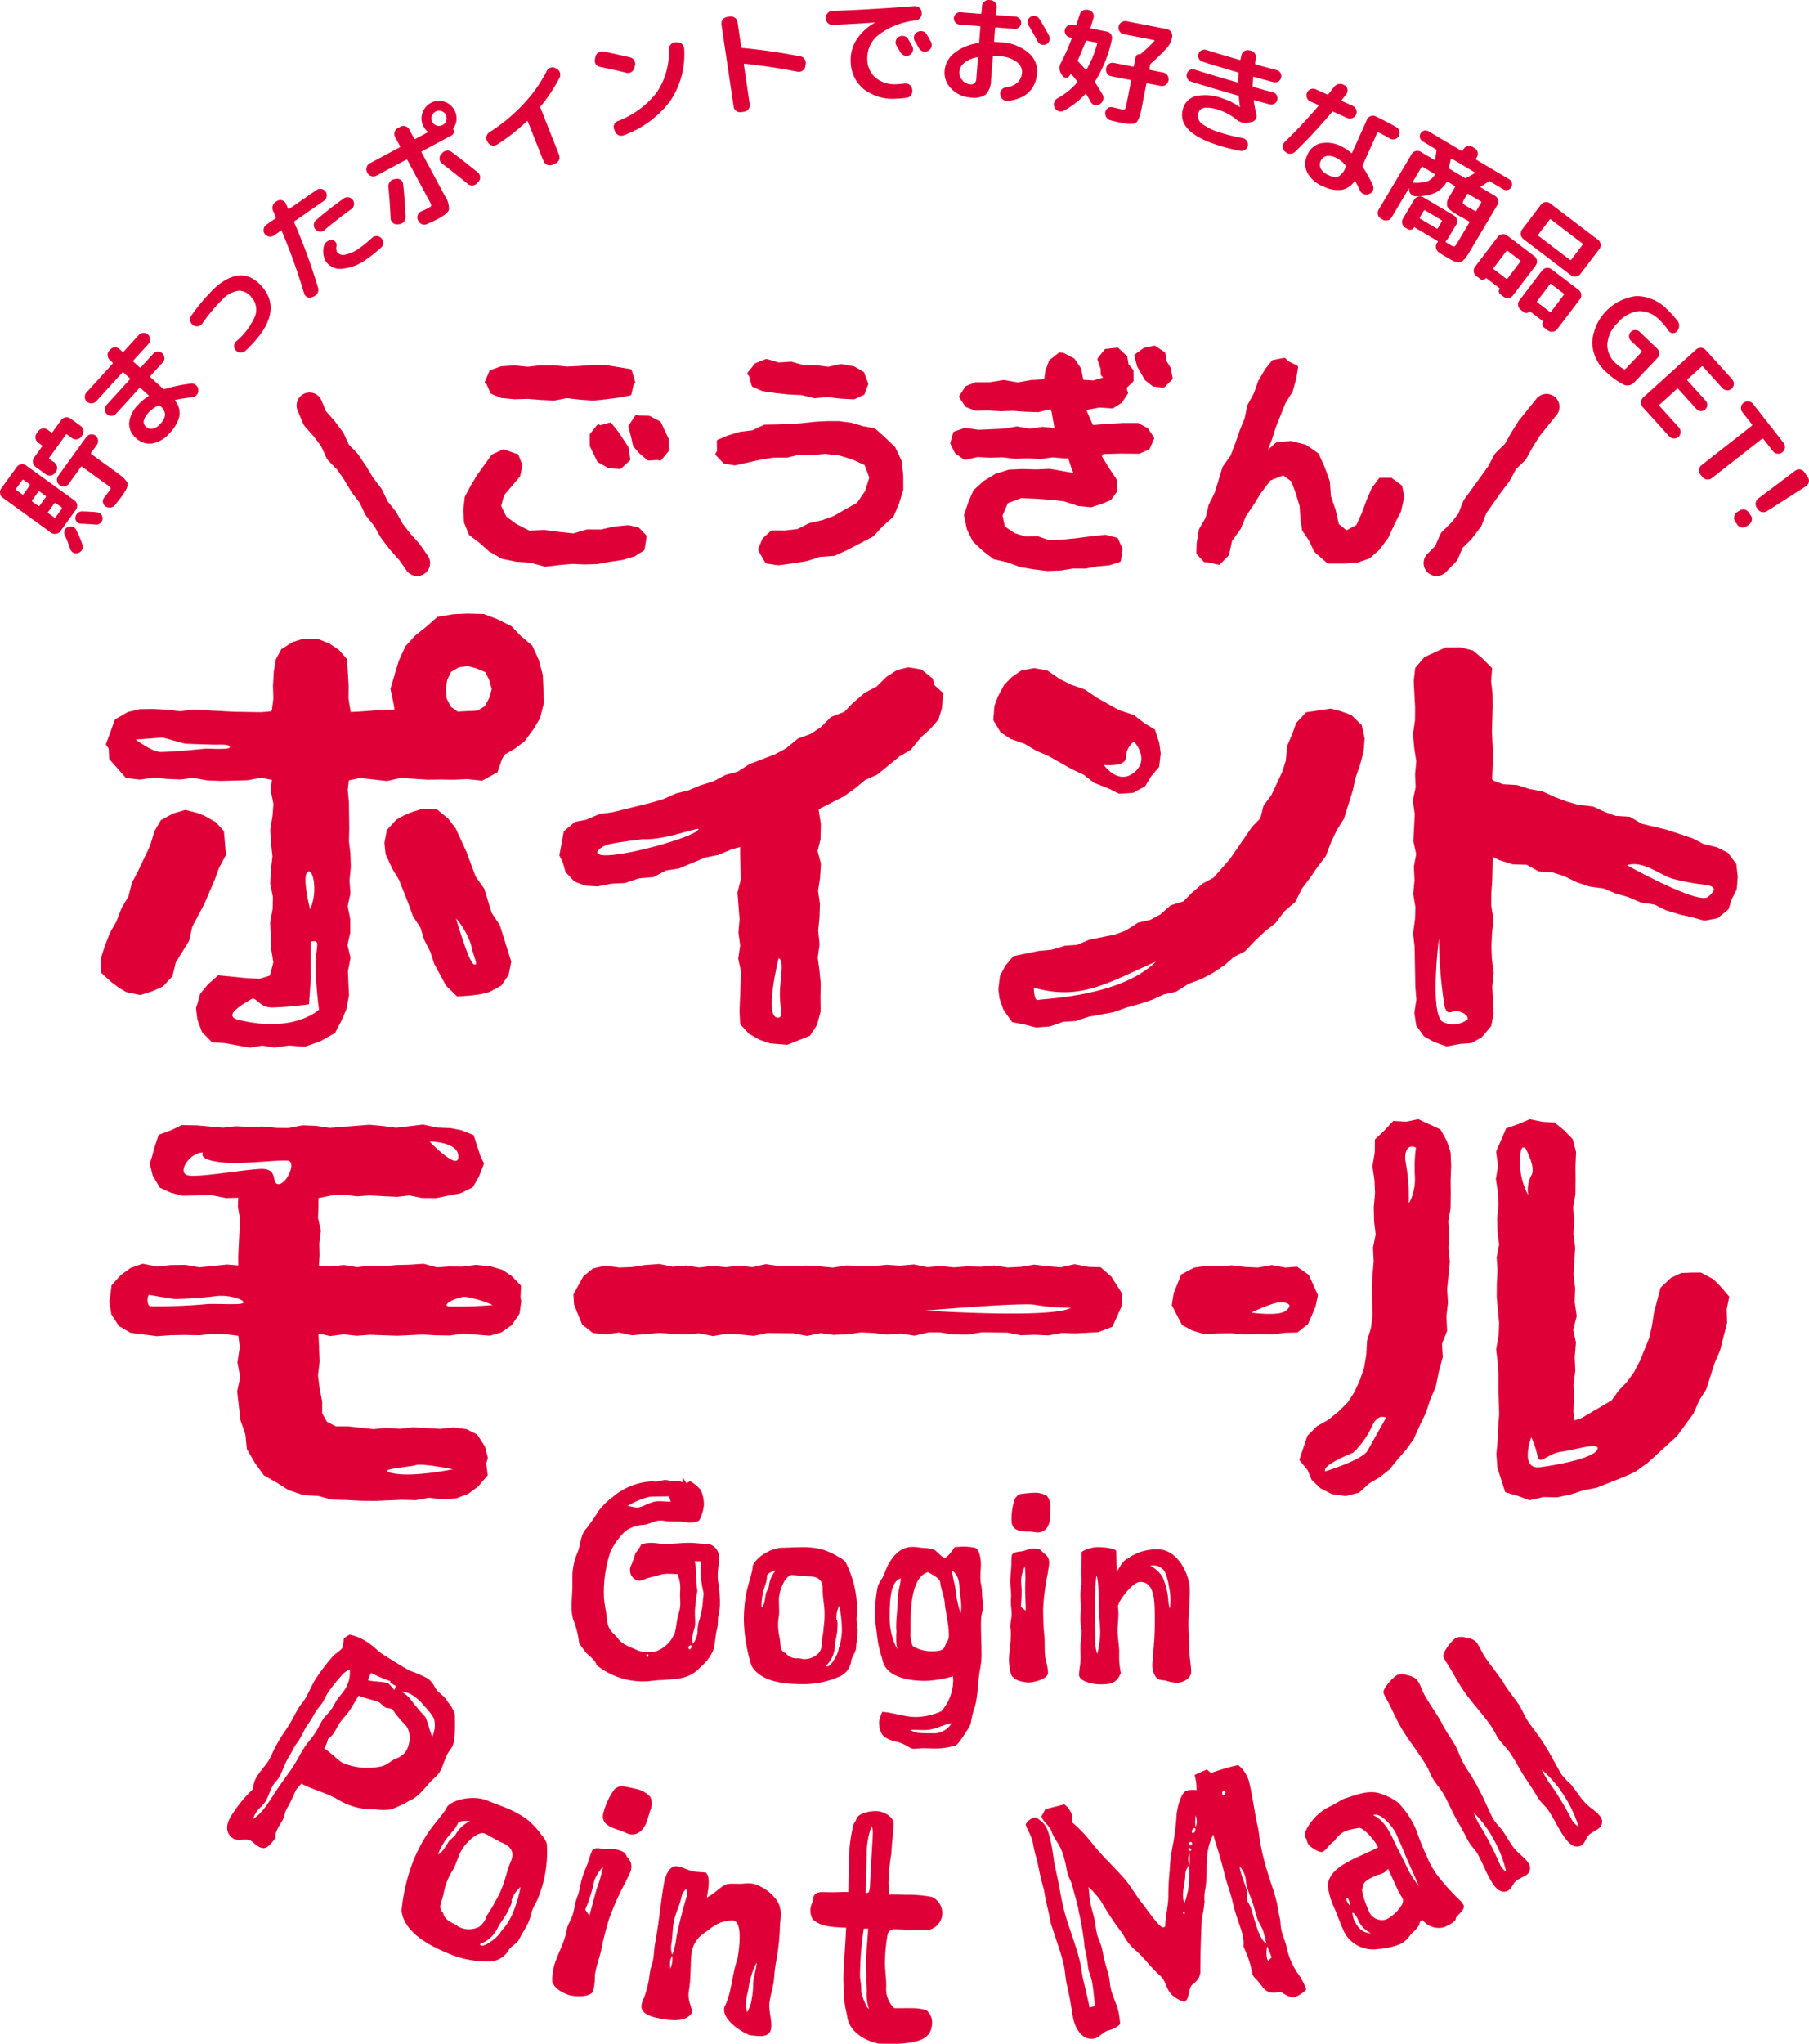 <svg xmlns="http://www.w3.org/2000/svg" width="264.354" height="298.471" viewBox="0 0 264.354 298.471">
  <g id="グループ_3979" data-name="グループ 3979" transform="translate(15002 15441.5)">
    <path id="パス_368" data-name="パス 368" d="M64.874,262.232a3.692,3.692,0,0,1,1.059,1.3c.467.88,1.432,1.217,1.875,2.135a5.237,5.237,0,0,1,1.048,1.833c.006,1.447.117,3.924-.438,4.808-.144.231-.326.439-.47.668-.578.924-.842,2.2-1.394,3.088a8.529,8.529,0,0,1-1.126,1.116c-1.024,1.126-1.942,2.424-3.3,2.968a15.206,15.206,0,0,1-2.645,1.235,8.692,8.692,0,0,1-2.342-.019,9.786,9.786,0,0,1-5.175-1.308c-1.732-1.081-3.771-1.5-5.536-2.442a6.932,6.932,0,0,0-.85,1.02,23.493,23.493,0,0,1-1.318,2.707c-.265.424-.317,1.193-.654,1.732-.746,1.193-1.044,1.755-.947,2.457-1.019,1.29-1.5,1.9-2.62,1.2-.385-.24-.66-.573-1.006-.787-.615-.385-1.923.081-2.539-.3-1.27-.792-1.058-2.158-.36-3.275a19.825,19.825,0,0,1,3.23-3.971,3.649,3.649,0,0,1,.586-1.881c.506-.809,1.2-1.5,1.731-2.342a6.665,6.665,0,0,0,.428-.857,20.493,20.493,0,0,1,1.577-2.866c.289-.461.617-.9.88-1.322.578-.924.967-1.8,1.5-2.65.265-.424.582-.76.846-1.183.578-.924.985-2.006,1.563-2.929a29.6,29.6,0,0,1,2.472-3.27c.413-.491,1.1-.814,1.471-1.328a10.711,10.711,0,0,0,.212-1.366,7.877,7.877,0,0,1,.828-.552,7.211,7.211,0,0,1,2.432.985c1.232.77,1.486,1.3,2.755,2.1,2.233,1.395,2.963,1.852,3.7,2.208a18.048,18.048,0,0,1,2.524,1.1m-11.368-1.326a3.57,3.57,0,0,0-1.39,1.111,22.665,22.665,0,0,0-1.855,2.371c-.241.385-.428.856-.669,1.241-.337.538-.788,1-1.125,1.544-.216.346-.37.677-.587,1.024-.239.385-.519.746-.76,1.131-.361.578-.606,1.226-.967,1.8-.168.269-.4.553-.591.861-.361.578-.668,1.24-1.053,1.857-.578.922-.822,2-1.4,2.923-.239.385-.572.659-.811,1.044-.457.73-.669,1.668-1.126,2.4-.384.615-.99.984-1.4,1.639a3.473,3.473,0,0,0-.389.88c1.337-.77,2.342-2.549,3.294-3.986,1.121-1.708,1.972-2.727,2.693-3.883.481-.768.909-1.625,1.366-2.356.552-.885,1.25-1.572,1.778-2.418.36-.578.644-1.2,1-1.779.385-.617,1-1.088,1.409-1.742.216-.346.395-.717.611-1.063.409-.654.924-1.135,1.307-1.749a4.751,4.751,0,0,0,.659-2.853m5.175,5.588a9.711,9.711,0,0,0-.865-.756c-.462-.287-1.471-.383-3.025-.98-.385.615-.732,1.256-1.14,1.909-.5.808-1.217,1.433-1.721,2.24-.216.348-.395.718-.611,1.065A3.271,3.271,0,0,1,50.3,271.1a3.941,3.941,0,0,1-.538,1.375c1.038.649,1.769,1.535,2.692,2.11a9.469,9.469,0,0,0,5.743.485c.813-.186,1.37-.909,2.231-1.174a3.008,3.008,0,0,0,1.255-.981c.7-1.115.88-3.034-.245-4.059a15.094,15.094,0,0,1-1.751-2.164ZM56.147,262.5c.952.274,2.005.13,2.972.467a7.178,7.178,0,0,1,.885.982,3.22,3.22,0,0,0,.222-.611l-.833-.467.082-.216a22.873,22.873,0,0,1-2.879-1.211,11.157,11.157,0,0,0-.448,1.057m6.343,2.948a25.666,25.666,0,0,0,2.035,2.4c.442.919.587,1.971,1.029,2.889a3.916,3.916,0,0,0,.25-2.625,9.343,9.343,0,0,0-1.452-1.871,6.4,6.4,0,0,0-1.67-1.524,2.921,2.921,0,0,0-1.6-.52,4.47,4.47,0,0,1,1.409,1.255" transform="translate(-15004.382 -15458.626)" fill="#df0037"/>
    <path id="パス_369" data-name="パス 369" d="M81.3,284.6a11.346,11.346,0,0,1,2.024,2.193,3.96,3.96,0,0,1,.789,1.273,17.724,17.724,0,0,1-1.352,8.151c-.213.5-.509.967-.7,1.426-.25.584-.331,1.239-.58,1.823-.356.835-.973,1.706-1.387,2.565-.326.649-1.355,1.1-1.64,1.766a3.39,3.39,0,0,1-2.51,1.495,14.813,14.813,0,0,1-6.586-1.325c-2.962-1.263-6.148-3.162-6.47-6.11a27.587,27.587,0,0,1,1.764-7.382A24.6,24.6,0,0,1,66.56,286.8c.907-1.437,2.606-3.227,2.927-3.98.41-.959,3.659-1.991,6-1,.875.373,1.789.663,3.248,1.286A13.331,13.331,0,0,1,81.3,284.6m-11.476,3.1.885-.806a4.674,4.674,0,0,1,2.169-2.084c-.495-.113-1.608-.045-1.749.29-.6,1.418-1.671,1.6-2.9,4.484.376.161,1.242-1.293,1.593-1.885M71.2,300.216a3.316,3.316,0,0,0,2.99.041,2.987,2.987,0,0,0,1.139-1.635,18.507,18.507,0,0,0,1.182-1.962,14.44,14.44,0,0,0,1.083-2.2c.446-1.042.633-2.293,1.256-3.755.5-1.168.257-2.11-1.247-2.749-.959-.409-1.747-.99-2.707-1.4-1.268-.146-3.016,1.871-3.477,2.956-.355.834-.546,1.4-.777,1.937s-.61.973-1,1.891a9.364,9.364,0,0,0-.591,1.967c-.194,1.149-.967,2.152-.089,2.871.049.464.454,1.13,1.582,1.61a4.016,4.016,0,0,1,.656.428m9.076-5.8a4.561,4.561,0,0,0-1.323,1.95c.09.138.025.4-.1.7-.816,1.92-1.518,2.409-1.928,3.369a4.749,4.749,0,0,1-2.621,2.334.633.633,0,0,0,.215.19c.543.231,2.564-1.274,2.884-2.026a9.183,9.183,0,0,0,1.638-2.458,18.685,18.685,0,0,0,1.235-4.059" transform="translate(-15006.209 -15460.338)" fill="#df0037"/>
    <path id="パス_370" data-name="パス 370" d="M86.672,308.445c-.422-.176,0-2.369.134-2.8.406-1.347,1.129-2.645,1.548-4.036a6.862,6.862,0,0,0,.306-1.33c.21-.7.609-1.238.819-1.933s.289-1.429.485-2.081c.1-.348.241-.638.332-.942.235-.783.328-1.56.55-2.3.3-1,.776-1.946,1.078-2.946a6.122,6.122,0,0,1,.467-1.234c.436-.343.956-.186,1.416-.142.8.193,1.535-.059,2.317.176,1.217.367,1.068.7,1.337,1.067a1.885,1.885,0,0,1,.489,2c-.171.564-.514,1.077-.715,1.585a37.929,37.929,0,0,0-2.468,5.512c-.367,1.217-.69,2.447-.983,3.732-.216,1.5-.877,2.911-1.062,4.467a8.873,8.873,0,0,1-.238,2.2c-.3,1-2.686.9-3.6.621-.347-.1-1.946-.775-2.214-1.615m6.792-15.3c.183-.608.323-1.229.464-1.85-.014.043-.07.074-.083.118a6.006,6.006,0,0,0-1.193,1.915c-.17.565-.267,1.2-.438,1.764a25.853,25.853,0,0,1-.9,2.524l.6.843c.368-1.217.648-2.459,1.013-3.675a12.526,12.526,0,0,1,.411-1.2Zm.508-9.7a10.059,10.059,0,0,1,1.6-3.407,1.657,1.657,0,0,1,1.091-.476,21.573,21.573,0,0,1,2.368.478,3.728,3.728,0,0,1,1.8,1.109,2.462,2.462,0,0,1-.041,2.026l-.407,1.347c-.431,1.433-1.481,2.4-2.741,2.017-.433-.132-.829-.392-1.22-.511-1.172-.353-2.954-.89-2.444-2.584" transform="translate(-15007.789 -15460.213)" fill="#df0037"/>
    <path id="パス_371" data-name="パス 371" d="M100.482,312.284a4.174,4.174,0,0,1,.364-.995,17.256,17.256,0,0,0,.68-2.505c.088-.492.124-.946.213-1.437.1-.536.318-1,.414-1.539.144-.805.155-1.633.291-2.391.714-3.975.871-6.391,1.312-8.846.184-1.026.758-2.676,2.007-2.451.8.145,1.553.6,2.4.754.537.1,1.14.067,1.721.171.672.627.367,2.325.134,3.619,1.366-.676,2.179-1.866,3.12-1.974.755-.1,1.558.049,2.268-.054a6.632,6.632,0,0,1,1.335.009,6.408,6.408,0,0,1,3.373,2.266c1.087,1.393.591,2.871.573,4.251a31.669,31.669,0,0,1-.536,4.789c-.314,1.742-.272,2.533-.4,3.248-.145.8-.386,1.637-.538,2.484-.272,1.519.4,2.929.173,4.18-.257,1.43-1.974.984-3.027.932-1.128-.387-4.119-2.215-3.8-4a1.571,1.571,0,0,1,.168-.43c.983-2.13.945-4.486,1.748-6.648.473-2.635.569-5.475-.549-5.676a1.014,1.014,0,0,0-.365-.02c-2.008.147-2.766,1.025-4.029,1.905a4.1,4.1,0,0,0-1.7,2.552c-.265,1.473-.093,3.855-.423,5.686-.281,1.563.346,2.182.473,3.267-.869,1.5-3.074,1.2-4.68.91-1.251-.224-2.969-.671-2.72-2.055m4.183-6.348a3.106,3.106,0,0,0,.031,1.111,4.848,4.848,0,0,0,.233-.788,3.02,3.02,0,0,0,.014-1.1,2.58,2.58,0,0,0-.278.78m2.355-10.548a2.221,2.221,0,0,0-.715,1.161c-.233,1.3-.888,2.377-1.129,3.717-.184,1.026-.153,2.139-.346,3.211a2.98,2.98,0,0,0,.137,1.545,10.4,10.4,0,0,0,.584-2.476,62.281,62.281,0,0,1,1.585-6.261ZM115.9,313.44a5.163,5.163,0,0,0,.682-2,11.722,11.722,0,0,0,.205-2.175,4.556,4.556,0,0,1,.092-.767c.1-.536.237-1.065.333-1.6a4.178,4.178,0,0,0,.084-.722,11.01,11.01,0,0,0-1.174,3.707c-.072.4-.2.841-.276,1.288a5.917,5.917,0,0,0-.094,1.551Z" transform="translate(-15008.724 -15461.052)" fill="#df0037"/>
    <path id="パス_372" data-name="パス 372" d="M136.878,317.419c-2.116-.44-4.383-1.794-4.614-4.161a20.54,20.54,0,0,1-.482-2.922c.033-.908-.063-2.045-.024-3.088.071-1.948.312-4.8.383-6.748-2.178-.079-3.624-.223-4.637-1.03-.178-.1-.618-.523-.574-1.7.019-.5.355-1.032.367-1.348.035-.952.768-1.152,1.492-1.126,1.949.071,2.544-.044,3.678,0,.024-.724.044-2.494.085-3.626.02-.5-.015-.818,0-1.272a23.489,23.489,0,0,1,.629-4.834c.157-.538.193-.31.44-.845.073-.769,1.68-1.3,3-1.253.952.034,2.512.818,2.472,1.906-.044,1.178-.284,2.8-.338,4.254a30.765,30.765,0,0,0-.42,4.069c-.028.772.136,1.232.11,1.956.773-.018,1.589.012,2.315.039a18.638,18.638,0,0,1,3.936.325,2.607,2.607,0,0,1,1.5,2.369,2.535,2.535,0,0,1-2.722,2.488l-3.9-.143c-.726-.025-.955.01-1.337.587a25.627,25.627,0,0,0-.414,3.889c-.054,1.5.226,2.549.17,4.045a3.922,3.922,0,0,0,1.162,2.993c.816.029,1.908-.021,3.131.022a6.721,6.721,0,0,1,1.579.285,2.277,2.277,0,0,1,.838,1.936c-.092,2.493-2.461,2.725-4.373,2.927-.774.064-2.906.031-3.45.011m-1.728-7.37c.028-.771-.082-1.5-.062-2.045.034-.952-.072-1.772-.02-3.177.042-1.134.245-3.031.289-4.21l-.637.022a49.511,49.511,0,0,0-.55,6.379c-.042,1.179.216,1.552.175,2.684-.018.454.766,2.615,1.13,2.628a6.274,6.274,0,0,1-.326-2.281M135,295.428c.543.02.5-.163.62-.884.1-2.674.356-6.024.426-7.972a2.223,2.223,0,0,0-.192-.915,12.115,12.115,0,0,0-.706,4.422c-.068,1.859-.078,3.447-.148,5.35" transform="translate(-15010.495 -15460.474)" fill="#df0037"/>
    <path id="パス_373" data-name="パス 373" d="M197.88,309.387c-2.163.509-2.413-.55-3.366-1.632-.259-.312-.64-.549-.755-1.034a14.614,14.614,0,0,0-1.3-3.936,5.2,5.2,0,0,0-.119-1.7c-.29-1.236-.9-2.444-1.471-4.872-.332-1.413-.885-2.774-1.238-4.275-.551-2.34-1.155-3.922-1.582-5.544a8.558,8.558,0,0,0-.895,3.331c-.143,1.572.009,3.213-.287,4.727a6.2,6.2,0,0,0-.09,1.792,20.453,20.453,0,0,1-.4,2.471c-.135,2.595-.216,5.222-.209,7.829a2.347,2.347,0,0,1-1.091,1.7c-.779.649-.359,2.042-1.247,2.623-3.045-1.055-2.283-2.771-3.565-3.867-1.4-1.208-2.427-2.786-3.863-3.938a7.874,7.874,0,0,1-1.576-2.145,40.309,40.309,0,0,1-3.168-4.754,12.754,12.754,0,0,0-1.841-2.083c.13.947.149,1.829.358,2.712.155.662.345,1.27.491,1.888.176.751.22,1.531.4,2.283.155.662.543,1.317.709,2.024.113.485.184.981.3,1.466.207.884.5,1.746.711,2.629.146.618.148,1.223.293,1.841.259,1.1.849,2.224,1.109,3.327a12.314,12.314,0,0,1,.25,1.853,3.8,3.8,0,0,1-1.652.9c-.84.2-1.346,1.014-2.008,1.171-2.076.488-2.956-1.869-3.163-2.752-.27-1.148-.309-2.3-.962-5.086-.24-1.015-.226-1.951-.466-2.966-.477-2.031-1.263-3.99-1.884-6.033-.275-1.567-.727-3.091-.969-4.712-.125-.53-.293-1.05-.417-1.579-.25-1.061-.466-2.175-.7-3.19a11.184,11.184,0,0,1-.325-1.181c-.1-.443-.152-.851-.246-1.247-.208-.884-.768-1.683-1.011-2.512a2.179,2.179,0,0,1,1.17-.973.984.984,0,0,1,.364-.039c1.24.92,1.568,1.122,2.086,3.33.27,1.147.408,2.328.59,3.5.634,2.694.871,4.5,1.3,6.31.6,2.562,1.787,5.219,2.43,7.957.207.884.282,1.8.48,2.636.728,3.091.842,3.577.9,4.029l.838-.2c-.212-1.3-.238-2.6-.538-3.881-.115-.485-.327-.995-.432-1.436-.155-.663-.1-1.234-.477-2.823a3.788,3.788,0,0,1-.141-.992,40.707,40.707,0,0,0-.814-4.655,7.933,7.933,0,0,0-.195-1.026c-.207-.883-.513-1.789-.732-2.717-.166-.707-.576-1.262-.742-1.969-.115-.485-.185-.982-.309-1.512-.676-2.87-1.424-2.881-1.984-4.473-.3-.862-1.213-1.392-1.5-2.209l.587-1.071c.839-.2,2.55-.646,2.771-.7a3.08,3.08,0,0,1,1.1,1.512,8.411,8.411,0,0,1,.083,1.146,20.752,20.752,0,0,1,2.981,3.167c1.449,1.8,3.111,3.323,4.637,5.06.964,1.124,1.638,2.41,2.558,3.546.659.823,2.168,3.078,2.976,3.541l.4-.093c.021-1.5.46-3,.47-4.537a33.3,33.3,0,0,1,.183-3.584,24.87,24.87,0,0,1,.507-3.988,38.152,38.152,0,0,0,.5-4.03.276.276,0,0,1,0-.187c.148-1.153.608-3.358,1.581-3.587a4.3,4.3,0,0,1,1.342-.036,6.882,6.882,0,0,0-.287-2.215c.587-.278,1.218-.566,1.816-.8l.587.513a31.1,31.1,0,0,1,3.966-1.164,4.674,4.674,0,0,1,1.657,2.685c.5,2.119.721,4.257,1.314,6.774a30.845,30.845,0,0,0,.568,3.408c.788,3.356,1.6,5.028,2.141,7.325.092.4.1.816.4,2.1.135.574.093,1.19.239,1.807.2.84.582,1.68.778,2.52a10.389,10.389,0,0,0,1.513,3.652,8.922,8.922,0,0,1,1.339,2.527,4.585,4.585,0,0,1-1.654,1.088c-.706.167-1.447-.4-2.091-.766m-14.043-12.96a14.153,14.153,0,0,0,.606-2.379,23.1,23.1,0,0,0,.055-3.135,2.219,2.219,0,0,0-.548,1.433c0,1.211-.542,2.457-.25,3.694a1.247,1.247,0,0,0,.137.387m-.029,1.264-.176.042-.014.143.13.155.157-.13Zm.78-8.571a2.027,2.027,0,0,0-.14,1.385,1.228,1.228,0,0,0,.138.386,11.945,11.945,0,0,0,0-1.771m.25-.524c-.021-.088-.13-.156-.283-.214-.113.12-.135.219-.125.263.021.088.13.156.273.169.077-.065.146-.174.134-.218m.122-.867a.231.231,0,1,0-.441.1c.02.089.14.2.229.179a.234.234,0,0,0,.155-.131c.035-.053.068-.108.058-.152m.154-1.528c.22-.05.357-.456.316-.633-.02-.089-.075-.121-.207-.091a.642.642,0,0,0-.317.635c.064.078.119.112.208.09m.439-2.293-.074-.309a5.681,5.681,0,0,0-.013,1.727,2.208,2.208,0,0,0,.087-1.418m3.81-3.413c.032.133.1.212.229.181.178-.043.247-.339.206-.515-.031-.133-.1-.211-.317-.159a.558.558,0,0,0-.118.493m6.448,21.877c-.229-.971-.332-1.413-.49-1.889-.19-.608-.645-1.153-.843-1.8-.3-.862-.46-1.757-.811-2.653a20.046,20.046,0,0,1-.76-2.244c-.1-.441-.109-.859-.2-1.257a3.972,3.972,0,0,0-.815-1.486c.043.176.04.364.082.54.248,1.06.729,2.112,1.023,3.161a6.254,6.254,0,0,1-.074,1.276,5.862,5.862,0,0,1,.645,1.153c.548,1.735,1.081,4.405,2.248,5.2m.753,2.014c-.189-.608-.447-1.107-.626-1.671a3.921,3.921,0,0,0-.047,1.782c.031.133.106.254.138.386a4.408,4.408,0,0,1,.535-.5" transform="translate(-15012.753 -15459.992)" fill="#df0037"/>
    <path id="パス_374" data-name="パス 374" d="M205.146,285.046a7.338,7.338,0,0,1,2.915-2.469c.372-.168,1.43-.8,1.949-1.082,1.87-.6,3.79-1.42,5.551-.723a8.478,8.478,0,0,1,2.408,1.248,12.8,12.8,0,0,1,2.669,4.02,39.957,39.957,0,0,0,1.578,3.917,12.354,12.354,0,0,0,1.54,2.738,32.814,32.814,0,0,0,3.117,3.469,2.713,2.713,0,0,1,.678.838c.337.744-1.282,1.677-1.132,2.006-.079.486-1.154.972-1.691,1.216a2.989,2.989,0,0,1-3.168-1.053.718.718,0,0,0-.474.712,5.338,5.338,0,0,1-.977,1.141c-.289.131-.673,1.152-1.912,1.715a10.752,10.752,0,0,1-3.132.672,4.739,4.739,0,0,1-5.017-2.606c-.432-.95-1.094-2.742-1.338-3.278a11,11,0,0,1-.992-3.286c.018-2.051,2.237-3.306,4.551-4.355.992-.45,1.982-.9,2.791-1.315-.488-1.075-2.067-2.8-2.735-2.845a13.768,13.768,0,0,0-1.82.377,3.544,3.544,0,0,0-1.8,1.515c-.79.457-1.147,1.318-1.767,1.6-.454.205-1.94-.764-2.146-1.219a3.581,3.581,0,0,1-.2-.658,1.1,1.1,0,0,1-.21-.353c-.206-.454.445-1.546.765-1.94m5.8,12.015c.082-.037-.1-.653-.191-.859s-.214-.253-.3-.215-.086.139.008.346.4.766.48.728m.535,1.949c.506,1.115,1.139,2.073,2.54,2.085a3.731,3.731,0,0,1-1.875-1.938c-.243-.538-.606-1.121-.856-1.007Zm7.14-3.038a11.364,11.364,0,0,1-.854-1.556l-1.218-2.684c-.208.094-.278.374-.815.618a2.48,2.48,0,0,1-.741.237c-1.569.711-2.171,1.035-2.206,1.946-.3.334.593,2.621.911,3.323a2.075,2.075,0,0,0,2.552,1.234,5.782,5.782,0,0,0,2.25-2.067c.263-.518.253-.762.121-1.051m.849-5.267c-.3-.662-.892-2.185-1.827-4.252-.227-.5-2.074-3.144-3.314-2.582,1.28.515,2.222,1.931,2.951,3.543.6,1.322,1.324,2.587,1.924,3.91a15.259,15.259,0,0,0,1.818,2.912c-.371-.928-1.194-2.746-1.552-3.531" transform="translate(-15015.678 -15460.277)" fill="#df0037"/>
    <path id="パス_375" data-name="パス 375" d="M236.249,292.087c-.629.365-.743,1.164-1.346,1.568-1.223.6-2.054-.644-2.577-1.548-.729-1.255-1.245-2.687-1.949-3.9-.342-.59-.88-1.065-1.222-1.652-.363-.629-.648-1.3-1.7-3.107-.728-1.256-1.285-2.666-2.036-3.961-.432-.746-1.152-1.535-1.584-2.28-.319-.55-.52-1.167-.839-1.717-1.161-2-2.653-3.758-3.791-5.722-.66-1.137-1.164-2.367-1.807-3.567-.234-.494-.523-.9-.718-1.419-.139-.6,1.248-2.192,1.992-2.624a1.94,1.94,0,0,1,1.177-.053c.745.2,1.483.294,1.937,1.08.387.667.594,1.385.981,2.054.751,1.294,1.622,2.521,2.373,3.816a7.064,7.064,0,0,0,.462.886c.5.864,1.057,1.642,1.558,2.505.478.825.721,1.786,1.2,2.61.523.9,1.1,1.721,1.6,2.584,1.321,2.277,1.934,3.966,2.721,5.5a11.455,11.455,0,0,0,1.277,1.568c.6.857,1.131,1.861,1.773,2.695.664.873,1.675,1.442,2.2,2.344a1.212,1.212,0,0,1-.407,1.652c-.432.25-.846.439-1.277.689m-6.384-9.83a12.089,12.089,0,0,0,1.339,2.58,49.25,49.25,0,0,1,2.554,5.128,2.56,2.56,0,0,0,.851.922,17.614,17.614,0,0,0-1.633-4.351,16.381,16.381,0,0,0-3.111-4.279" transform="translate(-15016.505 -15459.041)" fill="#df0037"/>
    <path id="パス_376" data-name="パス 376" d="M247.518,284.961c-.6.409-.655,1.215-1.23,1.66-1.175.691-2.093-.5-2.68-1.358-.817-1.2-1.435-2.59-2.224-3.752-.383-.563-.954-1-1.337-1.56-.408-.6-.742-1.251-1.916-2.976-.816-1.2-1.471-2.565-2.314-3.8-.485-.713-1.26-1.447-1.745-2.16-.356-.524-.6-1.126-.959-1.652-1.3-1.912-2.916-3.557-4.191-5.43-.741-1.088-1.332-2.278-2.058-3.429-.269-.474-.589-.862-.819-1.363-.182-.59,1.085-2.274,1.8-2.759a1.953,1.953,0,0,1,1.168-.138c.757.145,1.5.188,2.009.938.435.637.692,1.339,1.127,1.977.842,1.236,1.8,2.4,2.639,3.634a7.375,7.375,0,0,0,.524.85c.561.825,1.172,1.562,1.734,2.387.536.787.847,1.727,1.384,2.515.587.864,1.223,1.636,1.784,2.46,1.482,2.175,2.214,3.817,3.11,5.292a11.445,11.445,0,0,0,1.385,1.47c.662.812,1.263,1.775,1.962,2.56.725.823,1.774,1.317,2.361,2.179a1.208,1.208,0,0,1-.286,1.676c-.412.28-.813.5-1.225.779m-7.073-9.342a12.2,12.2,0,0,0,1.521,2.478,48.566,48.566,0,0,1,2.916,4.927,2.57,2.57,0,0,0,.914.859,17.482,17.482,0,0,0-1.941-4.219,16.331,16.331,0,0,0-3.41-4.045" transform="translate(-15017.13 -15458.649)" fill="#df0037"/>
    <path id="パス_377" data-name="パス 377" d="M93.178,258.654c-.278-.873-1.072-1.271-1.588-1.865l-.952-1.27a14.021,14.021,0,0,0-.913-3.611,6.978,6.978,0,0,1-.2-2.024c0-.953.119-1.866.119-2.818v-1.548a8.808,8.808,0,0,1,.794-3.413c.4-1.072.356-2.223,1.032-3.135a27.636,27.636,0,0,0,1.984-2.818,10.382,10.382,0,0,1,2.1-2.064,9.669,9.669,0,0,1,5.635-2.262c.2,0,.4.039.6.039.436,0,.913-.2,1.348-.238.516,0,1.032.2,1.548.2a1.158,1.158,0,0,0,.516-.08,3.069,3.069,0,0,1,.516.238,3.179,3.179,0,0,1,.079-.674l.516.794.516-.318a6.026,6.026,0,0,1,1.548,1.27,4.849,4.849,0,0,1,.476,2.262,5.819,5.819,0,0,1-.714,2.262,4.5,4.5,0,0,1-1.27.278,1.14,1.14,0,0,1-.357-.038c-1.191-.24-2.382-.04-3.572-.24a1.688,1.688,0,0,0-.437-.038c-.833,0-1.627.554-2.46.634a4.82,4.82,0,0,0-2.7.953,10.663,10.663,0,0,0-2.1,2.858,18.292,18.292,0,0,0-.992,6.547c0,1.072.318,2.1.4,3.175.16,1.9.834,2.1,1.588,2.976.674,1.032,1.905,1.309,2.936,1.825a3.1,3.1,0,0,0,1.35.2c.476-.04.952,0,1.388-.08a4.753,4.753,0,0,0,2.7-2.7c.238-.992.276-1.944.594-2.936a4.514,4.514,0,0,0,.2-1.47c0-.4-.038-.793-.038-1.19,0-.278.038-.556.038-.834a5.7,5.7,0,0,0-.4-2.143c-.436,0-.873-.038-1.27-.038a4.507,4.507,0,0,0-1.468.2c-.516.159-1.27.316-1.865.516a3.124,3.124,0,0,1-.992.316,1.547,1.547,0,0,1-1.35-1.546,1.372,1.372,0,0,1,.159-.716,15.9,15.9,0,0,0,.635-1.786A6.847,6.847,0,0,0,99.726,241a5.588,5.588,0,0,1,1.429-.2c.676,0,1.309.16,1.984.16,1.192,0,2.381-.16,3.572-.16.954,0,2.5.2,3.057.238a1.993,1.993,0,0,1,1.31,1.786c0,.913-.2,1.826-.2,2.7a5.767,5.767,0,0,0,.04.832,19.372,19.372,0,0,1,.278,3.057,7.9,7.9,0,0,1-.2,1.945c-.158.635-.039,1.349-.2,1.945-.278,1.07-.278,2.182-.6,3.254a6.733,6.733,0,0,1-1.826,2.381c-1.707,1.866-3.532,1.707-5.6,1.9-.913,0-1.826.2-2.7.2a10.836,10.836,0,0,1-6.9-2.382m9.009-23.93c.635,0,1.19.04,1.825.078l-.238-.792c-.913.038-1.905,0-2.9.078a10.667,10.667,0,0,0-3.175,1.349c.476,0,.953.2,1.389.2.873,0,1.984-.913,3.1-.913m-1.707,22.659a.3.3,0,0,0,.159.08c.079,0,.119-.118.119-.2s-.04-.2-.119-.2a.145.145,0,0,0-.159.159Zm6.587-1.468c0-.078-.039-.118-.119-.159a.391.391,0,0,0-.356.4c0,.04.118.16.159.2.16,0,.317-.24.317-.438m1.746-7.659a1,1,0,0,0-.039-.317,15.784,15.784,0,0,1-.4-2.9c0-.438.04-.873.04-1.31l-.08-.238H107.5c.357,1.31.119,2.618.357,3.968,0,.119.04.277.04.4a26.479,26.479,0,0,0-.358,2.9c0,.594.04,1.19.04,1.786,0,.792-.4,1.19-.4,2.3a2.177,2.177,0,0,0,.08.716,4.063,4.063,0,0,0,.674-1.707,5.629,5.629,0,0,1,.318-1.984,12.232,12.232,0,0,0,.476-2.9,4.328,4.328,0,0,0,.079-.715" transform="translate(-15007.993 -15456.984)" fill="#df0037"/>
    <path id="パス_378" data-name="パス 378" d="M127.888,242.475a9.849,9.849,0,0,1,2.38,1.071,3.475,3.475,0,0,1,1.073.754,15.53,15.53,0,0,1,1.706,7.025c0,.476-.079.952-.079,1.388,0,.556.16,1.111.16,1.667,0,.794-.2,1.706-.238,2.54-.04.634-.716,1.348-.716,1.984a2.968,2.968,0,0,1-1.508,2.064,12.949,12.949,0,0,1-5.755,1.192c-2.816,0-6.031-.438-7.3-2.7a24.092,24.092,0,0,1-1.111-6.549,21.44,21.44,0,0,1,.278-3.611c.238-1.469.992-3.492.992-4.206,0-.913,2.262-2.857,4.484-2.857.834,0,1.666-.08,3.056-.08a11.74,11.74,0,0,1,2.58.318m-8.176,6.429.438-.954a4.088,4.088,0,0,1,1.032-2.419c-.437.079-1.31.516-1.31.833,0,1.348-.794,1.864-.794,4.6.358,0,.556-1.47.634-2.064m5.4,9.6a2.9,2.9,0,0,0,2.42-.992,2.609,2.609,0,0,0,.357-1.706,16.135,16.135,0,0,0,.278-1.985,12.765,12.765,0,0,0,.118-2.143c0-.992-.278-2.064-.278-3.453,0-1.11-.516-1.786-1.945-1.786-.912,0-1.746-.2-2.659-.2-1.07.317-1.786,2.54-1.786,3.572,0,.794.04,1.311.04,1.825s-.159.994-.159,1.866a8.233,8.233,0,0,0,.2,1.786c.238.992-.04,2.063.913,2.341a1.973,1.973,0,0,0,1.824.754,3.523,3.523,0,0,1,.676.118m5.318-7.777a3.987,3.987,0,0,0-.4,2.024c.119.079.16.317.16.6,0,1.826-.4,2.46-.4,3.372a4.162,4.162,0,0,1-1.31,2.78.59.59,0,0,0,.238.078c.516,0,1.628-1.9,1.628-2.618a8.032,8.032,0,0,0,.477-2.54,16.413,16.413,0,0,0-.4-3.691" transform="translate(-15009.797 -15457.71)" fill="#df0037"/>
    <path id="パス_379" data-name="パス 379" d="M152.563,252.43c-.039.438-.039.834-.039,1.27,0,1.232.079,2.5.079,3.731a10.8,10.8,0,0,1-.16,2.262c-.4,1.9-.316,3.929-.792,5.715a14.22,14.22,0,0,0-.556,2.064,2.4,2.4,0,0,1-.438,1.19c-.555.872-1.508,2.382-1.865,2.461a10.232,10.232,0,0,1-2.9.438c-.6,0-1.23-.04-1.826-.04-.476,0-.952.079-1.389.079-.554,0-1.11-.675-2.341-.993-1.628-.4-2.7-.754-2.7-2.976a5.446,5.446,0,0,1,.476-1.428c1.666.118,3.255.754,4.961.754a9.656,9.656,0,0,0,3.65-.834,6.967,6.967,0,0,0,1.748-4.524c0-.2-.04-.4-.04-.594a16.434,16.434,0,0,1-4.048.674c-2.024,0-5.834-.4-6.271-3.175a20.254,20.254,0,0,1-.676-2.658c-.118-1.151-.316-2.3-.4-3.451a21.258,21.258,0,0,1,.4-4.485,4.951,4.951,0,0,1,.636-1.192c.4-.714.6-1.508.992-2.182.873-1.468,1.905-2.421,3.492-2.421.556,0,1.072.12,1.626.16a4.763,4.763,0,0,1,1.47.238c.436.2,1.19,1.191,1.548,1.191.4,0,1.15-1.032,1.468-1.548.437-.04.913-.078,1.349-.078a8.1,8.1,0,0,1,1.388.118c.874,0,1.112,1.587,1.112,2.5,0,.556-.08,1.111-.08,1.667a5.18,5.18,0,0,0,.08,1.11c.2.794.119,1.588.238,2.382,0,.317.079.674.079,1.031,0,.516-.238.993-.278,1.548m-11.746-5.715c-1.509.4-1.627,3.215-1.627,5.556a9.913,9.913,0,0,0,1.111,4.8,6.937,6.937,0,0,1-.16-1.588,9.227,9.227,0,0,1,.04-1.032,4.748,4.748,0,0,1-.04-.754c0-1.348.238-2.7.238-4.088,0-.992.4-1.944.438-2.9m5.158,22.621a3.055,3.055,0,0,0,2.264-1.468c-1.47.238-2.264.992-4.049.992-.714,0-1.468-.04-2.024-.04a2.9,2.9,0,0,0,1.27.476c.676.04,1.27.04,1.35.04Zm1.27-19.009c-.078-.992-.554-1.985-.674-3.056-.08-.6-1.112-1.072-1.786-1.469-2.42.715-2.54,5.278-2.54,8.017v.834a4.265,4.265,0,0,0,.317,1.944,5.183,5.183,0,0,0,3.016.754c.6,0,1.509-.039,1.707-.793.119-.437.556-.754.556-1.469,0-1.746-.516-3.611-.6-4.762m2.421.555a16.327,16.327,0,0,0-.2-1.944c-.16-1.191.078-2.461-1.151-3.374.04.953.4,1.9.516,2.858a16.723,16.723,0,0,0,.714,3.373,3.351,3.351,0,0,0,.119-.913" transform="translate(-15011.174 -15457.704)" fill="#df0037"/>
    <path id="パス_380" data-name="パス 380" d="M158.613,260.559c-.4-.04-.6-1.986-.6-2.381,0-1.231.278-2.5.278-3.771a5.931,5.931,0,0,0-.08-1.19c0-.634.2-1.191.2-1.826s-.119-1.27-.119-1.864c0-.318.039-.6.039-.874,0-.714-.119-1.389-.119-2.063,0-.913.16-1.826.16-2.74a5.5,5.5,0,0,1,.078-1.15c.278-.4.754-.4,1.151-.476.715-.04,1.27-.436,1.986-.436,1.11,0,1.07.316,1.388.554.873.635.914,1.072.914,1.548,0,.516-.16,1.032-.2,1.508a33.177,33.177,0,0,0-.675,5.239c0,1.111.04,2.222.12,3.373.2,1.31,0,2.659.238,4.009a7.767,7.767,0,0,1,.356,1.9c0,.913-2.024,1.428-2.858,1.428-.316,0-1.825-.158-2.262-.792m-.2-22.781a8.8,8.8,0,0,1,.476-3.254c.2-.278.476-.635.794-.675a19.056,19.056,0,0,1,2.1-.2,3.28,3.28,0,0,1,1.786.476,2.152,2.152,0,0,1,.476,1.707v1.231c0,1.309-.635,2.381-1.786,2.381-.4,0-.793-.119-1.151-.119-1.071,0-2.7,0-2.7-1.548m2.024,8.255c0-.555-.04-1.111-.08-1.667,0,.04-.039.08-.039.119a5.275,5.275,0,0,0-.516,1.905c0,.516.079,1.072.079,1.588a22.555,22.555,0,0,1-.119,2.34l.715.556c0-1.11-.079-2.223-.079-3.334a10.268,10.268,0,0,1,.04-1.11Z" transform="translate(-15012.577 -15457.14)" fill="#df0037"/>
    <path id="パス_381" data-name="パス 381" d="M174.431,242.752c0,.556.04,2.5.078,2.936.516-.634.754-1.468,1.588-1.864a8.042,8.042,0,0,1,1.825-.954,7.779,7.779,0,0,1,2.54-.4c3.018,0,4.723,3.77,4.723,5.953,0,2.024-.2,3.81-.2,4.761,0,1.548.119,2.224.119,3.89,0,.992.278,2.381.278,3.333,0,.874-1.15,1.548-1.985,1.548a5.148,5.148,0,0,1-1.627-.278c-.516-.158-.635,0-1.151-.238-.594-.238-.912-1.348-.912-1.984,0-.714.159-1.508.159-2.262a40.988,40.988,0,0,0,.2-4.445c0-2.7,0-5.517-2.144-5.517-.952,0-2.9,2.3-3.254,3.533a7.624,7.624,0,0,1,.08,1.35c0,.554-.12,1.626-.12,2.221,0,.913.239,2.342.239,3.136a12.374,12.374,0,0,0,.238,3.055c-.6,1.548-1.548,1.666-3.017,1.666-1.111,0-3.095-.436-3.095-1.388,0-.674.238-1.747.238-2.461,0-.437-.04-.913-.04-1.429,0-.834.159-1.389.159-2.223,0-.714-.159-1.388-.159-2.1,0-.6.08-.954.08-1.548,0-.676-.08-1.31-.08-1.865,0-.676.159-1.35.159-2.024,0-.438-.04-.873-.04-1.35,0-.714.04-1.23.04-2.857,0-.238,1.429-.794,2.3-.794,1.27,0,2.778.238,2.778.6m-2.342,11.827c0-1.111-.2-2.421-.2-3.532,0-1.508-.04-4.246-.357-4.762-.2,1.786-.238,4.206-.238,5.953,0,.952.078,1.865.078,3.532a6.1,6.1,0,0,0,.279,1.984,12.711,12.711,0,0,0,.436-3.174m10.28-4.6a9.514,9.514,0,0,0-.239-2.1,8.192,8.192,0,0,0-.6-2.143,1.977,1.977,0,0,0-1.548-.913c-.2,0-.4.04-.6.04a4.473,4.473,0,0,1,1.826,1.667,10.589,10.589,0,0,1,.833,3.295,5.1,5.1,0,0,0,.238,1.31,10.422,10.422,0,0,0,.08-1.151" transform="translate(-15013.313 -15457.71)" fill="#df0037"/>
    <path id="パス_382" data-name="パス 382" d="M64.07,88.227a1.887,1.887,0,0,1-1.547-.8l-1.081-1.537-1.267-1.414c-.032-.035-.062-.071-.09-.108l-1.212-1.573a1.874,1.874,0,0,1-.153-.231l-.9-1.608-1.15-1.429a1.894,1.894,0,0,1-.233-.371l-.781-1.637-1.094-1.429a1.469,1.469,0,0,1-.12-.176L53.416,74.2l-.971-1.424-1.3-1.337a1.888,1.888,0,0,1-.361-.526l-.76-1.653-1.031-1.375-1.289-1.452a1.91,1.91,0,0,1-.328-.523l-.79-1.884a1.891,1.891,0,0,1,3.487-1.463l.668,1.6,1.132,1.275c.034.038.067.078.1.12l1.2,1.6a1.955,1.955,0,0,1,.206.344l.708,1.543,1.186,1.222a1.905,1.905,0,0,1,.206.253l1.122,1.65,1.027,1.706,1.151,1.5a1.909,1.909,0,0,1,.206.336l.771,1.616,1.111,1.381a1.732,1.732,0,0,1,.177.263l.91,1.624L63.037,82l1.293,1.445a2.03,2.03,0,0,1,.138.173l1.146,1.627a1.891,1.891,0,0,1-1.544,2.978" transform="translate(-15005.108 -15445.609)" fill="#df0037"/>
    <path id="パス_383" data-name="パス 383" d="M224.855,88.244a1.89,1.89,0,0,1-1.35-3.213l1.165-1.191.66-1.541a1.911,1.911,0,0,1,.412-.606l1.347-1.321.967-1.264.638-1.652a1.9,1.9,0,0,1,.236-.434l3.437-4.746.872-1.636a1.892,1.892,0,0,1,.346-.464l1.261-1.234.844-1.508,1.112-1.774a1.974,1.974,0,0,1,.132-.186l2.517-3.118a1.89,1.89,0,0,1,2.948,2.366l-2.457,3.046-1,1.595-.927,1.664a1.9,1.9,0,0,1-.328.428l-1.247,1.219-.8,1.513a1.951,1.951,0,0,1-.164.258l-1.209,1.586-2.129,3.019-.646,1.673a1.839,1.839,0,0,1-.262.467l-1.212,1.585a2.252,2.252,0,0,1-.176.2l-1.177,1.154-.651,1.523a1.877,1.877,0,0,1-.387.58l-1.414,1.443a1.883,1.883,0,0,1-1.35.567" transform="translate(-15016.925 -15445.625)" fill="#df0037"/>
    <path id="パス_384" data-name="パス 384" d="M10.879,77.454a.987.987,0,0,1,.218,1.354L9.473,81.055l-.647.9a.989.989,0,0,1-1.354.219L.4,77.063a.933.933,0,0,1-.382-.633.928.928,0,0,1,.162-.721l2.272-3.144a.926.926,0,0,1,.632-.383.928.928,0,0,1,.72.163ZM4.3,75.079l-.841-.607a.135.135,0,0,0-.214.035l-.9,1.242c-.053.073-.039.14.044.2l.841.607a.13.13,0,0,0,.205-.021l.895-1.242a.135.135,0,0,0-.035-.214m2.345,1.693-.841-.607a.135.135,0,0,0-.214.035L4.7,77.44c-.053.075-.039.141.044.2l.841.607c.083.06.151.053.2-.021l.9-1.241a.135.135,0,0,0-.035-.214m-1.06-9.43a.988.988,0,0,1,1.354-.218l.524.378c.083.06.151.053.2-.021l1.274-1.765a.944.944,0,0,1,.626-.387.9.9,0,0,1,.714.159l1.517,1.1a.989.989,0,0,1,.219,1.354l-.149.206a.9.9,0,0,1-.627.376.951.951,0,0,1-.717-.171l-.7-.508a.134.134,0,0,0-.214.035L7.212,71.2a.136.136,0,0,0,.035.215l.7.507a.953.953,0,0,1,.388.627.907.907,0,0,1-.16.714l-.12.165a.986.986,0,0,1-1.353.218l-1.517-1.1a.9.9,0,0,1-.375-.627.94.94,0,0,1,.17-.716l1.154-1.6A.136.136,0,0,0,6.1,69.39l-.524-.378a.986.986,0,0,1-.219-1.354Zm3.4,11.124-.841-.608a.136.136,0,0,0-.214.035l-.9,1.241c-.054.074-.039.14.044.2l.841.607c.083.06.151.053.2-.021l.9-1.242a.134.134,0,0,0-.035-.213M12.6,68.207a.942.942,0,0,1,.625-.387.9.9,0,0,1,.714.159.989.989,0,0,1,.219,1.354l-.845,1.173c-.054.073-.039.14.044.2l3.572,2.578a12.332,12.332,0,0,1,1.019.8,4.256,4.256,0,0,1,.547.594.722.722,0,0,1,.143.617,2.757,2.757,0,0,1-.254.656,9.2,9.2,0,0,1-.606.927q-.231.316-.948,1.225a.989.989,0,0,1-.651.38,1.1,1.1,0,0,1-.749-.153.849.849,0,0,1-.383-.591.836.836,0,0,1,.174-.692q.375-.463.754-.987c.153-.211.218-.354.194-.427a1.83,1.83,0,0,0-.52-.458l-3.627-2.619c-.083-.059-.151-.052-.2.021l-1.762,2.441a.907.907,0,0,1-.629.376.939.939,0,0,1-.715-.171A.958.958,0,0,1,8.5,73.89ZM11.413,85.141a.915.915,0,0,1-1.153-.581,12.65,12.65,0,0,0-.782-1.97.945.945,0,0,1-.063-.7.847.847,0,0,1,.439-.522,1.023,1.023,0,0,1,.721-.067.835.835,0,0,1,.545.436,13.889,13.889,0,0,1,.925,2.178.936.936,0,0,1-.063.742.947.947,0,0,1-.568.481m2.558-4.154q-1.025-.09-2.153-.128a.774.774,0,0,1-.592-.27.8.8,0,0,1-.21-.624,1.006,1.006,0,0,1,.316-.642.891.891,0,0,1,.67-.26q1.223.021,2.178.123a.894.894,0,0,1,.615.34.9.9,0,0,1-.16,1.269.892.892,0,0,1-.664.192" transform="translate(-15002 -15445.872)" fill="#df0037"/>
    <path id="パス_385" data-name="パス 385" d="M14.954,62.086a.986.986,0,0,1-1.369.064.9.9,0,0,1-.3-.666.943.943,0,0,1,.25-.692l3.791-4.163a.136.136,0,0,0-.009-.216l-.391-.355a.942.942,0,0,1-.314-.665.907.907,0,0,1,.238-.691l.16-.176a.912.912,0,0,1,.667-.3.942.942,0,0,1,.69.251l.391.355a.135.135,0,0,0,.216-.009l2.187-2.4a.948.948,0,0,1,.665-.314.909.909,0,0,1,.692.239.99.99,0,0,1,.064,1.37l-2.188,2.4c-.068.075-.07.144,0,.2l.881.8a.135.135,0,0,0,.216-.009l1.786-1.963a.931.931,0,0,1,1.322-.061.939.939,0,0,1,.314.653.893.893,0,0,1-.24.68l-1.787,1.961a.136.136,0,0,0,.01.216l1.812,1.649a.258.258,0,0,0,.243.062,20.824,20.824,0,0,1,3.853-.794.874.874,0,0,1,.709.207.924.924,0,0,1,.343.658l0,.073a.972.972,0,0,1-.219.709.881.881,0,0,1-.646.342q-1.414.164-2.44.379c-.1.021-.116.071-.065.148a2.842,2.842,0,0,1,.623,2.235,5.273,5.273,0,0,1-1.427,2.463,4.346,4.346,0,0,1-2.53,1.527,2.852,2.852,0,0,1-2.422-.815,2.741,2.741,0,0,1-.969-2.158,4.349,4.349,0,0,1,1.354-2.712,6.708,6.708,0,0,1,1.438-1.2c.078-.051.083-.107.017-.169l-1.121-1.019a.135.135,0,0,0-.216.009l-3.39,3.723a.928.928,0,0,1-1.321.063.93.93,0,0,1-.314-.654.889.889,0,0,1,.24-.679l3.39-3.723a.136.136,0,0,0-.01-.216l-.868-.79a.135.135,0,0,0-.216.01Zm9.309,3.346a2.358,2.358,0,0,0,.76-1.4,1.947,1.947,0,0,0-.766-1.3.187.187,0,0,0-.23-.025,4.592,4.592,0,0,0-1.363.967,2.829,2.829,0,0,0-.766,1.246.917.917,0,0,0,.324.883,1.1,1.1,0,0,0,.979.3,1.962,1.962,0,0,0,1.064-.676" transform="translate(-15002.889 -15444.988)" fill="#df0037"/>
    <path id="パス_386" data-name="パス 386" d="M30.194,50.362l-.034-.039a.929.929,0,0,1-.38-.639.943.943,0,0,1,.181-.723,28.056,28.056,0,0,1,3.479-4.084q3.944-3.45,6.823-.16,3.436,3.931-2.376,9.378a.987.987,0,0,1-.718.277.94.94,0,0,1-.7-.3l-.011-.012a.834.834,0,0,1-.27-.657.921.921,0,0,1,.3-.655,9.927,9.927,0,0,0,2.786-3.715,2.689,2.689,0,0,0-.558-2.756,2.3,2.3,0,0,0-1.847-.937A3.994,3.994,0,0,0,34.6,46.508a24.886,24.886,0,0,0-3.054,3.643.935.935,0,0,1-.628.38.9.9,0,0,1-.723-.169" transform="translate(-15003.992 -15444.385)" fill="#df0037"/>
    <path id="パス_387" data-name="パス 387" d="M48.366,45.386a.856.856,0,0,1-.712-.025.816.816,0,0,1-.455-.554,90.113,90.113,0,0,0-3.243-9.051c-.04-.1-.1-.119-.171-.068l-.994.688a.987.987,0,0,1-1.348-.245.9.9,0,0,1-.145-.717.945.945,0,0,1,.4-.619l1.3-.9a.161.161,0,0,0,.063-.208c-.172-.407-.3-.707-.4-.9a1.091,1.091,0,0,1-.045-.767,1,1,0,0,1,.474-.586l.19-.111A.852.852,0,0,1,44,31.246a.875.875,0,0,1,.542.484c.043.08.094.2.158.346s.113.265.156.346a.1.1,0,0,0,.079.069.121.121,0,0,0,.106-.011l3.972-2.749a.948.948,0,0,1,.719-.157.9.9,0,0,1,.62.387.99.99,0,0,1-.245,1.35l-4.267,2.952a.17.17,0,0,0-.076.218,87.744,87.744,0,0,1,3.478,9.51.966.966,0,0,1-.063.759,1.079,1.079,0,0,1-.561.522ZM50.159,35.6a.932.932,0,0,1-1.31-.129.951.951,0,0,1-.219-.706.9.9,0,0,1,.333-.654q2-1.715,4.06-3.161a.887.887,0,0,1,.705-.147.928.928,0,0,1,.606.4.958.958,0,0,1-.241,1.326q-2.2,1.58-3.934,3.074m6.989,1.1a.936.936,0,0,1,.687-.248.908.908,0,0,1,.66.31.987.987,0,0,1,.262.708.9.9,0,0,1-.305.666,20.006,20.006,0,0,1-2.061,1.654,7.126,7.126,0,0,1-3.574,1.428,2.532,2.532,0,0,1-2.407-1.012,2.94,2.94,0,0,1-.327-2.236,1.054,1.054,0,0,1,.4-.661,1.209,1.209,0,0,1,.734-.27.654.654,0,0,1,.558.255.757.757,0,0,1,.165.61,1.192,1.192,0,0,0,.1.9,1.141,1.141,0,0,0,1.222.344A5.224,5.224,0,0,0,55.3,38.21a17.809,17.809,0,0,0,1.851-1.51" transform="translate(-15004.764 -15443.479)" fill="#df0037"/>
    <path id="パス_388" data-name="パス 388" d="M65.553,17.6a2.551,2.551,0,0,1,4.69-.465,2.522,2.522,0,0,1,.308,1.35,2.442,2.442,0,0,1-.44,1.287.2.2,0,0,0-.007.235.612.612,0,0,1-.244.806l-4.349,2.328c-.08.043-.1.109-.048.2l3.355,6.269a3.414,3.414,0,0,1,.634,2.071q-.167.571-1.636,1.359-.647.344-1.624.752a.867.867,0,0,1-.731-.013.994.994,0,0,1-.524-.53l-.04-.075a.9.9,0,0,1,0-.734.957.957,0,0,1,.519-.528q.782-.342.978-.446c.289-.155.442-.278.457-.37a1.544,1.544,0,0,0-.25-.648l-3.212-6a.135.135,0,0,0-.207-.063l-4.348,2.329a.909.909,0,0,1-.731.062.945.945,0,0,1-.568-.467l-.048-.09a.946.946,0,0,1-.074-.732.9.9,0,0,1,.456-.573l4.35-2.328a.135.135,0,0,0,.063-.207l-.707-1.319a.96.96,0,0,1,.39-1.289l.376-.2a.946.946,0,0,1,.732-.074.9.9,0,0,1,.572.456l.706,1.319c.048.091.112.114.192.071l1.739-.931c.08-.042.092-.093.035-.153a2.688,2.688,0,0,1-.576-.714,2.458,2.458,0,0,1-.19-1.944m-3.629,16.22a.877.877,0,0,1-.685-.232.912.912,0,0,1-.315-.661q-.1-2.28-.325-4.574a.992.992,0,0,1,.208-.728,1.015,1.015,0,0,1,.636-.4l.265-.046a.879.879,0,0,1,.7.156.816.816,0,0,1,.349.614q.232,2.133.353,4.771a1.03,1.03,0,0,1-.244.718,1,1,0,0,1-.671.351ZM67.672,19.4a1.111,1.111,0,1,0-.653-.537,1.066,1.066,0,0,0,.653.537m5.9,8.4a.982.982,0,0,1-.661.334.924.924,0,0,1-.705-.22q-1.247-1.032-3.782-2.992a.887.887,0,0,1-.341-.638A.874.874,0,0,1,68.3,23.6l.155-.179a1,1,0,0,1,.663-.365.956.956,0,0,1,.732.2q1.8,1.351,3.812,2.976a.94.94,0,0,1,.106,1.352Z" transform="translate(-15005.84 -15442.555)" fill="#df0037"/>
    <path id="パス_389" data-name="パス 389" d="M76.395,21.494l-.1-.161a.885.885,0,0,1-.107-.708,1,1,0,0,1,.427-.608,24.742,24.742,0,0,0,4.89-4.03,20.634,20.634,0,0,0,3.487-4.9.9.9,0,0,1,.538-.488.882.882,0,0,1,.714.048l.183.092a.952.952,0,0,1,.493.573.963.963,0,0,1-.059.755A22.634,22.634,0,0,1,84.1,16.232a.221.221,0,0,0-.036.233.168.168,0,0,0,.024.037.125.125,0,0,1,.024.035l2.691,6.8a.987.987,0,0,1-.546,1.258l-.474.188a.985.985,0,0,1-1.258-.545l-2.3-5.8c-.029-.075-.077-.086-.143-.035a26.768,26.768,0,0,1-4.369,3.43.9.9,0,0,1-.727.1.96.96,0,0,1-.6-.441" transform="translate(-15007.098 -15442.205)" fill="#df0037"/>
    <path id="パス_390" data-name="パス 390" d="M93.891,10.207A.913.913,0,0,1,93.17,9.1l.076-.373a.932.932,0,0,1,.428-.607,1.037,1.037,0,0,1,.745-.147q1.836.353,3.91.855a.913.913,0,0,1,.584.441.937.937,0,0,1,.117.727l-.093.377a.918.918,0,0,1-.441.586.939.939,0,0,1-.727.115q-2.2-.536-3.877-.862m11.3-3.592a.948.948,0,0,1,.7.252.934.934,0,0,1,.321.671,12.219,12.219,0,0,1-2.017,7.621,14.794,14.794,0,0,1-6.8,5.027.938.938,0,0,1-.749,0,1.012,1.012,0,0,1-.539-.534l-.113-.287a.869.869,0,0,1-.017-.726.909.909,0,0,1,.513-.516,12.952,12.952,0,0,0,5.7-4.169,10.438,10.438,0,0,0,1.779-6.307,1,1,0,0,1,.269-.705.927.927,0,0,1,.671-.321Z" transform="translate(-15008.233 -15441.942)" fill="#df0037"/>
    <path id="パス_391" data-name="パス 391" d="M115.85,16.558a.958.958,0,0,1-1.081-.8L112.985,3.741a.958.958,0,0,1,.8-1.081l.453-.068a.95.95,0,0,1,.716.178.909.909,0,0,1,.385.622l.538,3.634c.015.1.063.152.143.151a84.89,84.89,0,0,1,8.507,1.232.962.962,0,0,1,.619.407.923.923,0,0,1,.152.733l-.053.335a.964.964,0,0,1-1.107.766q-4.2-.8-7.775-1.167a.069.069,0,0,0-.08.037.141.141,0,0,0-.02.1l.857,5.789a.9.9,0,0,1-.187.707.945.945,0,0,1-.633.378Z" transform="translate(-15009.56 -15441.674)" fill="#df0037"/>
    <path id="パス_392" data-name="パス 392" d="M130.327,3.7a.958.958,0,0,1-.983-.92l0-.119a.921.921,0,0,1,.266-.69.928.928,0,0,1,.669-.312q5.814-.216,12.01-.7a.952.952,0,0,1,.705.231.9.9,0,0,1,.346.652l0,.118a.977.977,0,0,1-.222.715,1.039,1.039,0,0,1-.661.37,10.98,10.98,0,0,0-5.367,2.073A4.3,4.3,0,0,0,135.4,8.664a3.584,3.584,0,0,0,1.243,2.783,4.422,4.422,0,0,0,3.087.916,8.843,8.843,0,0,0,1.121-.105.989.989,0,0,1,.713.18.908.908,0,0,1,.386.616l.022.153a.981.981,0,0,1-.161.729.894.894,0,0,1-.617.4,14.357,14.357,0,0,1-1.511.136,6.955,6.955,0,0,1-4.8-1.386,5.277,5.277,0,0,1-1.911-4.122,5.41,5.41,0,0,1,.856-3.118A7.485,7.485,0,0,1,136.5,3.385c.012,0,.017-.012.016-.035H136.5q-2.633.192-6.169.347m9.71,1.729a.957.957,0,0,1,.746-.094.934.934,0,0,1,.593.457q.2.333.6,1.035a.909.909,0,0,1,.059.73.932.932,0,0,1-.474.561.952.952,0,0,1-.747.06,1,1,0,0,1-.578-.474q-.09-.151-.579-.984A.874.874,0,0,1,139.563,6a.935.935,0,0,1,.457-.578Zm4.04-.342q.6,1.052.615,1.085a.89.89,0,0,1,.084.73.9.9,0,0,1-.465.561l-.049.035a1,1,0,0,1-1.325-.4q-.091-.167-.29-.518c-.132-.234-.235-.406-.308-.517a.937.937,0,0,1-.1-.729.845.845,0,0,1,.448-.577l.05-.019a.98.98,0,0,1,.745-.1.91.91,0,0,1,.6.448" transform="translate(-15010.657 -15441.563)" fill="#df0037"/>
    <path id="パス_393" data-name="パス 393" d="M151.729,14.243a4.228,4.228,0,0,1-2.8-1.27,3.3,3.3,0,0,1-.987-2.662,3.667,3.667,0,0,1,1.4-2.552,7.151,7.151,0,0,1,3.5-1.466.17.17,0,0,0,.15-.175l.168-2.138a.135.135,0,0,0-.14-.164l-2.9-.228a.9.9,0,0,1-.828-.969.9.9,0,0,1,.969-.829l2.9.228a.136.136,0,0,0,.165-.141l.077-.983a.926.926,0,0,1,.341-.655.932.932,0,0,1,.7-.236l.221.018a.93.93,0,0,1,.655.342.935.935,0,0,1,.235.7l-.077.983c-.008.1.033.157.124.164l2.679.21a.9.9,0,0,1,.624.314.882.882,0,0,1-.1,1.272.894.894,0,0,1-.664.213l-2.681-.211c-.09-.007-.139.04-.147.143l-.144,1.832c-.007.091.041.139.143.147q.273,0,.866.05a6.553,6.553,0,0,1,3.961,1.489,3.47,3.47,0,0,1,1.321,2.952q-.283,3.612-4.247,4.121a.945.945,0,0,1-.735-.2,1.053,1.053,0,0,1-.391-.671l-.012-.051a.865.865,0,0,1,.182-.686.924.924,0,0,1,.616-.361,3.172,3.172,0,0,0,1.73-.726,2.186,2.186,0,0,0,.644-1.477,1.77,1.77,0,0,0-.808-1.539,4.375,4.375,0,0,0-2.42-.813q-.593-.048-.866-.051a.135.135,0,0,0-.164.141l-.266,3.392a3.015,3.015,0,0,1-.781,2.114,3.078,3.078,0,0,1-2.218.432m.956-5.88a4.224,4.224,0,0,0-1.874.826,1.864,1.864,0,0,0-.715,1.291,1.6,1.6,0,0,0,.441,1.22,1.645,1.645,0,0,0,1.122.608.869.869,0,0,0,.686-.151,1.2,1.2,0,0,0,.238-.749l.23-2.934c.007-.09-.036-.128-.128-.112m9.109-5.6q.819,1.31,1.412,2.448a.885.885,0,0,1,.055.713.864.864,0,0,1-.46.535.951.951,0,0,1-.72.038.924.924,0,0,1-.543-.461q-.717-1.337-1.321-2.322a.909.909,0,0,1-.116-.691.847.847,0,0,1,.4-.565.952.952,0,0,1,.717-.105.876.876,0,0,1,.574.411" transform="translate(-15011.902 -15441.5)" fill="#df0037"/>
    <path id="パス_394" data-name="パス 394" d="M167.4,5.564a.9.9,0,0,1-.6-.4.925.925,0,0,1,.252-1.286.888.888,0,0,1,.7-.149l.434.085c.078.015.138-.025.179-.121s.1-.318.207-.662.191-.613.253-.809a.93.93,0,0,1,.467-.576,1,1,0,0,1,.741-.108l.133.026a.91.91,0,0,1,.584.426.861.861,0,0,1,.1.712q-.288.949-.426,1.39c-.041.1-.012.153.089.173l2.271.442a.931.931,0,0,1,.612.413.877.877,0,0,1,.137.72,19.215,19.215,0,0,1-2.418,6.1.216.216,0,0,0-.012.24q.442.658,1.053,1.713a1,1,0,0,1,.1.764,1.051,1.051,0,0,1-.442.625l-.1.05a.855.855,0,0,1-.7.116.889.889,0,0,1-.557-.429q-.355-.676-.661-1.151c-.044-.066-.1-.071-.154-.012a12.122,12.122,0,0,1-3.156,2.418.883.883,0,0,1-.732.066.964.964,0,0,1-.571-.493l-.034-.093a.9.9,0,0,1-.05-.72.978.978,0,0,1,.474-.566,10.63,10.63,0,0,0,2.873-2.3.163.163,0,0,0,.009-.224q-.419-.514-.832-.976a.094.094,0,0,0-.077-.042.082.082,0,0,0-.079.046.248.248,0,0,1-.052.093l-.071.091a.558.558,0,0,1-.514.289.612.612,0,0,1-.525-.285l-.158-.256a1.519,1.519,0,0,1-.066-1.625,30.381,30.381,0,0,0,1.574-3.541c.037-.074,0-.12-.1-.139Zm1.159,3.31a.236.236,0,0,0,.058.236q.623.624,1.044,1.139a.1.1,0,0,0,.087.043.084.084,0,0,0,.085-.044,15.54,15.54,0,0,0,1.55-3.771c.017-.09-.013-.141-.091-.156l-1.4-.273a.166.166,0,0,0-.2.118q-.508,1.358-1.134,2.709m12.5,1.827a.9.9,0,0,1,.6.412.947.947,0,0,1,.146.721l-.009.05a.944.944,0,0,1-.4.614.906.906,0,0,1-.716.156l-1.954-.381a.121.121,0,0,0-.16.108l-.661,3.389a12.043,12.043,0,0,1-.292,1.243,3.486,3.486,0,0,1-.328.743.79.79,0,0,1-.542.388,2.952,2.952,0,0,1-.772.041,11,11,0,0,1-1.187-.179q-.518-.1-1.425-.329a.992.992,0,0,1-.62-.433,1.109,1.109,0,0,1-.174-.745.86.86,0,0,1,.368-.6.811.811,0,0,1,.692-.133q1.029.235,1.129.255a1.21,1.21,0,0,0,.672.026c.078-.054.156-.27.23-.648l.673-3.457a.12.12,0,0,0-.107-.16l-2.789-.543a.9.9,0,0,1-.6-.412.936.936,0,0,1-.146-.721l.009-.05a.94.94,0,0,1,.4-.614.9.9,0,0,1,.715-.155l2.789.542c.09.017.143-.024.163-.124l.25-1.286a.466.466,0,0,1,.216-.314.5.5,0,0,1,.378-.074.193.193,0,0,0,.132-.044,20.8,20.8,0,0,0,2-1.9.059.059,0,0,0,.022-.074.085.085,0,0,0-.067-.056L175.277,5.1a.987.987,0,0,1-.767-1.137.987.987,0,0,1,1.137-.766l5.927,1.153a.99.99,0,0,1,.768,1.137,3.369,3.369,0,0,1-.81,1.662,25.382,25.382,0,0,1-2.3,2.222.4.4,0,0,0-.115.237l-.1.534c-.02.1.015.16.1.176Z" transform="translate(-15013.049 -15441.601)" fill="#df0037"/>
    <path id="パス_395" data-name="パス 395" d="M186.417,12.427a.857.857,0,0,1-.526-.452.894.894,0,0,1-.055-.7.869.869,0,0,1,.443-.528.893.893,0,0,1,.7-.053q2.027.642,6.21,1.861c.087.028.135-.01.145-.115a11.02,11.02,0,0,1,.052-1.178.154.154,0,0,0-.1-.176q-2.914-.834-5.167-1.549a.88.88,0,0,1-.53-.436.86.86,0,0,1-.057-.7.9.9,0,0,1,1.133-.587q2.123.672,4.857,1.45c.1.031.15-.006.16-.109l.136-.6a.859.859,0,0,1,.425-.579.984.984,0,0,1,.737-.1l.233.056a.943.943,0,0,1,.581.443.974.974,0,0,1,.114.74,5.783,5.783,0,0,0-.114.643.159.159,0,0,0,.12.181q1.015.286,3.057.826a.858.858,0,0,1,.545.423.889.889,0,0,1,.085.687.86.86,0,0,1-.436.559.914.914,0,0,1-.7.082q-.941-.244-2.809-.765c-.087-.027-.135.011-.145.115q-.048,1.11-.057,1.2c-.014.079.035.136.143.171q1.917.536,2.824.771a.847.847,0,0,1,.544.423.914.914,0,0,1-1.029,1.332l-2.2-.592c-.1-.031-.142,0-.133.083q.154,1.03.389,1.98a.856.856,0,0,1-.115.7.827.827,0,0,1-.59.393l-.515.105a1.976,1.976,0,0,1-1.679-.444,8.247,8.247,0,0,0-2.588-1.409,4.81,4.81,0,0,0-2.095-.316,1.068,1.068,0,0,0-.9.759A1.4,1.4,0,0,0,188,18.57a8.657,8.657,0,0,0,2.967,1.387,25.929,25.929,0,0,0,3,.735.928.928,0,0,1,.617.392.9.9,0,0,1,.164.694.914.914,0,0,1-.4.614.929.929,0,0,1-.7.161,27.882,27.882,0,0,1-3.241-.813q-6.21-1.969-5.116-5.423a2.577,2.577,0,0,1,1.9-1.771,6.937,6.937,0,0,1,3.851.346,9,9,0,0,1,2.509,1.259l.034.011.015-.049q-.106-.621-.178-1.466a.2.2,0,0,0-.158-.175q-4.042-1.156-6.847-2.045" transform="translate(-15014.392 -15442.021)" fill="#df0037"/>
    <path id="パス_396" data-name="パス 396" d="M201.174,22.958a.814.814,0,0,1-.286-.65.958.958,0,0,1,.284-.675q2.525-2.465,4.935-5.262c.058-.074.046-.129-.037-.166l-1.148-.516a.9.9,0,0,1-.5-.538.967.967,0,0,1,.558-1.242.9.9,0,0,1,.732.011l1.645.739a.17.17,0,0,0,.226-.048c.1-.116.245-.294.428-.536s.325-.42.426-.537a1.044,1.044,0,0,1,.658-.384,1.057,1.057,0,0,1,.755.144l.11.049a.818.818,0,0,1,.4.589.87.87,0,0,1-.168.689q-.449.582-.666.857c-.057.074-.04.132.054.174l1.567.7a.97.97,0,0,1-.794,1.769l-2.048-.919a.175.175,0,0,0-.234.063,76.528,76.528,0,0,1-5.37,5.775,1.039,1.039,0,0,1-.7.292.95.95,0,0,1-.708-.272ZM217.5,19.453a.881.881,0,0,1,.451.593.968.968,0,0,1-.12.747.9.9,0,0,1-.6.422.96.96,0,0,1-.729-.122,17.486,17.486,0,0,0-1.62-.877c-.083-.037-.145-.009-.186.085L212.581,25a.276.276,0,0,0,0,.244,19.035,19.035,0,0,1,1.483,2.68.879.879,0,0,1,.023.738.921.921,0,0,1-.518.531l-.069.026a1,1,0,0,1-.737.022.925.925,0,0,1-.546-.487q-.143-.305-.4-.805c-.174-.333-.275-.524-.3-.574-.044-.069-.09-.077-.138-.025a2.9,2.9,0,0,1-1.9,1.264,4.757,4.757,0,0,1-2.652-.51,4.543,4.543,0,0,1-2.337-2,2.891,2.891,0,0,1,0-2.593,2.843,2.843,0,0,1,1.905-1.69,4.569,4.569,0,0,1,3.06.432,5.918,5.918,0,0,1,1.433.961c.063.053.114.038.151-.045l2.167-4.826a.948.948,0,0,1,.535-.507.853.853,0,0,1,.725.027q1.957.955,3.035,1.587m-7.431,5.875.028-.063a.2.2,0,0,0-.04-.242,3.835,3.835,0,0,0-1.356-1.093,2.292,2.292,0,0,0-1.426-.249,1.172,1.172,0,0,0-.831.708,1.23,1.23,0,0,0,.025,1.149,2.232,2.232,0,0,0,1.1.906,1.9,1.9,0,0,0,1.477.2,2.437,2.437,0,0,0,1.019-1.314" transform="translate(-15015.447 -15442.38)" fill="#df0037"/>
    <path id="パス_397" data-name="パス 397" d="M222.338,22.005a.85.85,0,1,1,.869-1.462l4.8,2.85a.12.12,0,0,0,.187-.048l.122-.2a.9.9,0,0,1,.592-.43.942.942,0,0,1,.728.106l.292.174a.948.948,0,0,1,.443.589.91.91,0,0,1-.1.725l-.122.205a.121.121,0,0,0,.048.187l4.8,2.851a.85.85,0,1,1-.869,1.462l-1.916-1.138a.2.2,0,0,0-.237,0q-.665.455-1.12.72a.065.065,0,0,0-.049.068.079.079,0,0,0,.038.083l2.092,1.243a.9.9,0,0,1,.429.592.942.942,0,0,1-.105.728l-3.868,6.508q-.357.6-.576.934a3.169,3.169,0,0,1-.484.583,1.345,1.345,0,0,1-.461.31,1.091,1.091,0,0,1-.523,0,2.576,2.576,0,0,1-.647-.227q-.321-.161-.86-.481-.63-.375-1.11-.7a.978.978,0,0,1-.414-.583,1.021,1.021,0,0,1,.068-.731,1.042,1.042,0,0,1,.151-.188c.066-.066.061-.122-.019-.169l-3.334-1.981a.09.09,0,0,0-.14.035.6.6,0,0,1-.391.292.639.639,0,0,1-.486-.082l-.365-.216a.948.948,0,0,1-.443-.589.909.909,0,0,1,.1-.726l1.652-2.779a.988.988,0,0,1,1.329-.338l4.475,2.659a.987.987,0,0,1,.339,1.329L225.975,36.3a1.133,1.133,0,0,1-.232.258c-.072.077-.074.134-.006.175.179.119.377.243.591.37.332.2.543.286.635.267s.236-.2.439-.54l1.755-2.953a.12.12,0,0,0-.049-.187q-.99-.53-1.97-1.112-1.069-.635-1.229-1.146a1.966,1.966,0,0,1,.4-1.462l.747-1.258a.137.137,0,0,0-.054-.21l-.965-.573a.135.135,0,0,0-.21.053,4.072,4.072,0,0,1-1.689,1.559,6.681,6.681,0,0,1-2.794.487.928.928,0,0,1-.687-.29.947.947,0,0,1-.295-.689l.008-.114a.058.058,0,0,0-.027-.036c-.014-.009-.028,0-.04.017l-2.494,4.2a.9.9,0,0,1-.591.429.943.943,0,0,1-.729-.106l-.249-.147a.959.959,0,0,1-.332-1.305l4.823-8.117a.947.947,0,0,1,.59-.441.9.9,0,0,1,.724.1l1.96,1.164c.078.047.128.03.149-.049s.091-.5.213-1.259a.2.2,0,0,0-.105-.221Zm1.739,4.932c.052-.088.038-.155-.039-.2l-1.681-1c-.079-.046-.143-.025-.2.063L220.9,27.92a.083.083,0,0,0,0,.088.057.057,0,0,0,.071.031,5.674,5.674,0,0,0,2.043-.19,2.242,2.242,0,0,0,1.066-.911m.482,7.747.574-.965a.136.136,0,0,0-.054-.21L222.7,32.093c-.079-.047-.145-.025-.2.063l-.573.965a.12.12,0,0,0,.048.187l2.384,1.416c.088.052.155.04.2-.038m2.033-10.151q-.116-.069-.148.05-.042.272-.242,1.241a.186.186,0,0,0,.091.213l2.179,1.3a.254.254,0,0,0,.259,0,13.255,13.255,0,0,0,1.17-.67c.086-.055.084-.108,0-.16Zm2.237,5.228-.39.659q-.278.467-.221.62c.039.1.262.275.671.518.245.145.616.353,1.115.622a.119.119,0,0,0,.186-.048l.688-1.155c.052-.088.038-.155-.039-.2l-1.8-1.069a.135.135,0,0,0-.21.053" transform="translate(-15016.445 -15442.867)" fill="#df0037"/>
    <path id="パス_398" data-name="パス 398" d="M231.181,42.418a.9.9,0,0,1-.36-.637.942.942,0,0,1,.188-.711l3.326-4.375a.943.943,0,0,1,.634-.371.9.9,0,0,1,.71.176l4,3.037a.988.988,0,0,1,.185,1.359l-3.324,4.373a.987.987,0,0,1-1.359.186l-.487-.37a.514.514,0,0,1-.214-.366.542.542,0,0,1,.109-.4.075.075,0,0,0-.016-.119l-1.9-1.441a.074.074,0,0,0-.118.016.54.54,0,0,1-.353.212.514.514,0,0,1-.41-.108Zm4.388-3.609-1.852,2.438c-.057.073-.043.139.038.2l1.8,1.37a.121.121,0,0,0,.191-.026l1.853-2.437c.063-.082.057-.15-.015-.205l-1.8-1.369a.135.135,0,0,0-.215.029m10.592,5.659a.9.9,0,0,1,.36.636.94.94,0,0,1-.188.712l-3.325,4.374a.945.945,0,0,1-.635.372.9.9,0,0,1-.709-.176l-.61-.463a.516.516,0,0,1-.214-.366.545.545,0,0,1,.11-.4.074.074,0,0,0-.017-.118l-1.9-1.441a.074.074,0,0,0-.119.016.543.543,0,0,1-.354.212.515.515,0,0,1-.41-.108l-.488-.37a.988.988,0,0,1-.184-1.359l3.325-4.374a.987.987,0,0,1,1.359-.186Zm.23-2.325a.987.987,0,0,1-1.358.185l-5.9-4.489-1.084-.824a.988.988,0,0,1-.184-1.359L240.638,32a.9.9,0,0,1,.636-.36.944.944,0,0,1,.713.188l6.987,5.312a.939.939,0,0,1,.372.635.9.9,0,0,1-.176.709Zm-4.278,5.487,1.853-2.438a.135.135,0,0,0-.029-.215l-1.8-1.37a.13.13,0,0,0-.2.04l-1.852,2.438a.12.12,0,0,0,.025.19l1.8,1.369c.082.063.148.057.2-.015m2.959-7.6,1.637-2.153c.062-.082.056-.15-.017-.205l-4.6-3.5c-.072-.055-.139-.042-.2.039l-1.638,2.154c-.062.081-.056.149.016.2l4.6,3.5q.108.083.2-.039" transform="translate(-15017.45 -15443.617)" fill="#df0037"/>
    <path id="パス_399" data-name="パス 399" d="M251.391,57.414a5.96,5.96,0,0,1-2.029-4.295,7.327,7.327,0,0,1,6.448-6.78,6.286,6.286,0,0,1,4.543,1.989,13.491,13.491,0,0,1,1.5,1.661,1.087,1.087,0,0,1,.216.76,1.165,1.165,0,0,1-.325.735l-.047.049a.7.7,0,0,1-.608.219.735.735,0,0,1-.563-.347,9.188,9.188,0,0,0-1.289-1.534,4.078,4.078,0,0,0-3.04-1.333,4.729,4.729,0,0,0-3.087,1.7,4.806,4.806,0,0,0-1.538,3.129,3.614,3.614,0,0,0,1.247,2.8,5.266,5.266,0,0,0,1.187.851.173.173,0,0,0,.229-.043l2.323-2.438c.069-.074.072-.142.006-.2l-1.539-1.467a.9.9,0,0,1-.031-1.275.885.885,0,0,1,.643-.292.869.869,0,0,1,.644.248l2.586,2.464a.986.986,0,0,1,.034,1.371l-3.414,3.584a1.331,1.331,0,0,1-.736.4,1.2,1.2,0,0,1-.809-.113,10.965,10.965,0,0,1-2.548-1.839" transform="translate(-15018.693 -15444.602)" fill="#df0037"/>
    <path id="パス_400" data-name="パス 400" d="M257.237,63.077a.99.99,0,0,1,.068-1.37l7.77-7.031a.991.991,0,0,1,1.371.068l3.881,4.289a.988.988,0,0,1-.07,1.37.9.9,0,0,1-.69.236.947.947,0,0,1-.666-.316l-2.83-3.129a.136.136,0,0,0-.216-.01l-2.03,1.837a.135.135,0,0,0-.011.216l2.637,2.914a.879.879,0,0,1,.238.668.906.906,0,0,1-.3.63.87.87,0,0,1-.651.231.887.887,0,0,1-.634-.308l-2.637-2.914a.136.136,0,0,0-.217-.011l-2.522,2.283a.134.134,0,0,0-.011.216l2.83,3.129a.944.944,0,0,1,.249.693.909.909,0,0,1-.3.665.99.99,0,0,1-1.371-.069Z" transform="translate(-15019.202 -15445.143)" fill="#df0037"/>
    <path id="パス_401" data-name="パス 401" d="M272.432,64.4a.943.943,0,0,1-.2-.709.9.9,0,0,1,.351-.642l.04-.032a.987.987,0,0,1,1.361.166l4.468,5.7a.985.985,0,0,1-.164,1.36l-.04.032a.908.908,0,0,1-.708.187.943.943,0,0,1-.641-.363l-1.4-1.793c-.056-.072-.125-.076-.2-.013l-7.339,5.749a.987.987,0,0,1-1.36-.165L266.3,73.5a.988.988,0,0,1,.166-1.362l7.338-5.749c.08-.063.092-.131.037-.2Z" transform="translate(-15019.814 -15445.705)" fill="#df0037"/>
    <path id="パス_402" data-name="パス 402" d="M274.026,80.194a.9.9,0,0,1,.146.716.952.952,0,0,1-.4.62l-.364.252a.946.946,0,0,1-.719.157.905.905,0,0,1-.62-.387l-.329-.476a.9.9,0,0,1-.146-.717.944.944,0,0,1,.4-.619l.364-.252a.938.938,0,0,1,.719-.157.906.906,0,0,1,.621.387Zm.886-1.111a.967.967,0,0,1-.167-.733.985.985,0,0,1,.392-.644l5.391-4.049a.9.9,0,0,1,.7-.177.879.879,0,0,1,.616.38l.523.756a.874.874,0,0,1,.141.71.9.9,0,0,1-.413.6l-5.682,3.628a.984.984,0,0,1-.741.142.97.97,0,0,1-.628-.413Z" transform="translate(-15020.181 -15446.418)" fill="#df0037"/>
    <path id="パス_403" data-name="パス 403" d="M79.879,102.89l-.992-2.186-1.645-1.375L75.857,97.88l-2.164-1.064L71.821,96.1l-2.39-.068-2.1.1-2.28.372-1.715,1.5L61.794,99.23l-1.443,1.578-.986,2.167-1.2,4.058.426,2.008.172,1.011H57.539l-3.915.3-1.273.061-.318-1.943.019-1.971-.23-3.8-1.185-1.355-1.415-.955-1.592-.621-2.171-.075-1.578.5-1.662,1.041-.806,1.488-.3,1.786L41,106.573l.052,1.917-.216,1.658-.133.17-1.461.126-3.9-.064-6-.323-1.934.243-1.916-.232-2.023-.1-1.959.026-1.731.428-1.862,1.074-1.342,3.648.409.587.08,1.541,2.453,2.775,2.017.238L23.519,120l1.911.176,2.048.087,1.9-.23,1.954.356,2.039.087,3.921-.106,1.943-.351,1.578.286.024.019-.17,1.55.4,1.959-.135,1.73L40.6,127.6l.124,2.092.2,1.83L40.7,133.42l-.105,2.056.391,1.944-.04,1.753-.358,1.974.177,4.088.289,1.736-.507,1.937-1.507.466-1.943-.1L33,148.862l-1.5,1.317-1.149,1.4-.417,1.517-.183.536.2,1.7.683,1.839,1.492,1.5,1.789.091,3.7.67,1.8-.3,1.754.277,2.194-.285,2.284.176,2.239-.785,2.188-1.232L51,155.5l.706-1.617.4-2.056-.158-3.523.383-1.988-.446-1.881.406-1.784,0-2-.38-1.886.407-1.823L52.185,135l.186-1.929-.057-1.973-.219-1.816.05-1.85-.052-3.861-.168-1.79.156-1.389,1.645-.346,3.946.441,2-.453,3.865.26,1.938-.025,2.024.027,1.889-.086,2.185.227,2.234-1.227.664-1.917.376-.661,1.446-.826,1.473-1.109,1.306-1.781.974-1.628.557-2.254-.171-4ZM31.074,115.767c-3.01.3-5.318.477-6.522.477s-3.613-1.805-3.613-1.805l3.913-.3,3.311.9s3.575.141,4.477.141,2.034-.081,2.045.361-3.13.176-3.612.225M46.024,133.8c.8-.8,1.606,2.809.4,5.418,0,0-1.2-4.616-.4-5.418M35.99,155.377c-2.339-.569.3-2.107,1.806-3.01.778-.466,1.119,1.157,3.01,1.2a48.683,48.683,0,0,0,5.457-.465l.262-3.749v-5.419c1.505-.3.777.552.7,3.111a54.817,54.817,0,0,0,.5,6.823s-3.554,3.5-11.74,1.505M72.6,108.365l-.654,1.2-1.057.645-2.9.146L67,109.646l-.61-1.186-.125-1.372.193-1.374.569-1.158,1.094-.657,1.307-.206,1.3.349,1.289.537.592,1.164.361,1.317Z" transform="translate(-15003.109 -15447.928)" fill="#df0037"/>
    <path id="パス_404" data-name="パス 404" d="M18.447,152.757l1.047.616,2.051.433,1.777-.555,1.557-.709,1.379-1.487.485-2,1.93-3.14.486-2.108,1.761-3.319,1.524-3.545.6-1.67,1.038-1.933-.306-3.487-1.192-1.3-1.565-.885-.991-.423-1.887-.484-1.741.506-1.833.986-.942,1.627-.631,2.105L21.3,135.561l-.943,1.8-.549,2.072-.974,1.639-.77,1.981-.967,1.71-.791,2.084-.452,1.409-.052,2.265,1.521,1.389Z" transform="translate(-15003.057 -15449.985)" fill="#df0037"/>
    <path id="パス_405" data-name="パス 405" d="M62.338,136.965l1.381,3.48.648,1.817,1.12,1.709.514,1.71.913,1.806.58,1.758,1.707,3.176L70.831,154l2.047-.141,1.43-.195,1.24-.316,1.726-.927,1.09-1.589.379-1.915-1.675-5.352-1.174-1.75-1.1-3.562-1.259-1.769-1.32-3.559-1.6-3.482-1.085-1.421L67.9,126.69l-2.048-.12-1.7.519-.977.406-1.235.683L60.551,129.7l-.345,1.874.175,1.674.995,2.123Zm10.536,9.512c.315,1.681,1.156,3.046.42,2.836s-2.627-6.724-2.627-6.724a11.22,11.22,0,0,1,2.207,3.887" transform="translate(-15006.03 -15449.972)" fill="#df0037"/>
    <path id="パス_406" data-name="パス 406" d="M91.383,136.327l1.806.117,2.013-.4,1.975-.089,2.069-.689,2.112-.181,1.854-.975,1.853-.279,3.864-1.6,1.906-.382,1.918-.808,1.272-.348-.009,1.006.115,3.684-.5,1.948.31,3.9-.173,1.944.262,1.888-.289,1.946.425,1.957-.237,5.707.1,1.9,1.29,1.4,1.573.879,1.532.523,2.491.2,3.323-1.323,1.023-1.578.519-1.943-.024-2.035.041-2.063-.189-1.984-.243-1.818.269-1.932-.205-1.964.189-1.907.067-2.03-.275-1.882.287-1.882.133-2.095-.484-1.858.422-1.711.052-2.235-.321-2.07.139-.157,3.537-1.811,1.69-1.207,1.442-1.2,1.735-.763,3.255-2.653,1.662-.987,1.466-1.793,1.495-1.358L143,112.086l.493-1.61.214-2.263-1.328-1.191-.214-.937-1.656-1.323-1.952-.324-1.651.426-1.5.976-1.446,1.424-1.69.873-1.763,1.5-1.259,1.315-1.924.731L125.8,113.2l-1.507.992-1.814.653-1.769,1.451-1.574.852-3.757,1.434-1.706,1.1-1.757.464-1.847.97-1.872.572-1.73.727-1.827.456-1.822.817-1.813.536-5.6,1.38-1.932.272-1.976.834-1.61.307-1.634,1.375-.648,3.536.469.906.439,1.527,1.321,1.39Zm28.265,10.6c.886.355.2,3.036.177,5.142s.621,3.636-.355,3.547c-1.95-.177.177-8.689.177-8.689M95,130.261c1.6-.355,4.788-.709,4.788-.709,3.724.177,9.221-2.306,7.98-1.242s-8.689,3.192-12.413,3.548-1.95-1.242-.355-1.6" transform="translate(-15007.864 -15448.492)" fill="#df0037"/>
    <path id="パス_407" data-name="パス 407" d="M158.1,114.919l2.021.7,1.72,1.025,1.727.734,3.529,1.981,1.7.79,1.49,1.178,2.048.788,1.6.8,2.03-.119,1.788-.97.886-1.46L179.8,119l.226-1.951-.21-1.569-.631-1.925-1.489-.907-1.612-1.229-2.156-.709-3.314-1.871-1.657-1.137-2.015-.709-1.662-.824-1.832-1.257-1.922-.344-1.875.353-1.365.943-1.146,1.171-.894,1.668-.51,1.355-.174,2.1,1.065,1.79Zm18.011.371s2.42,2.536.058,4.5-4.441-1.065-4.441-1.065c1.537.086,3.281.01,3.227-1.249a2.989,2.989,0,0,1,1.157-2.182" transform="translate(-15012.411 -15448.5)" fill="#df0037"/>
    <path id="パス_408" data-name="パス 408" d="M184.156,151.1l1.8-.662,1.777-.933,1.689-1.134,1.345-1.188,1.614-.815,1.509-1.583,1.4-1.313,1.572-1.249,1.3-1.71,1.6-1.373.948-1.921,1.171-1.552,1.1-1.6,1.224-1.6.785-2.067.818-1.71,1.063-1.721,1.29-4.128.4-1.846.689-1.967.492-1.937.147-1.792-.429-1.958-1.492-1.472-1.68-.617-1.373-.34-3.592.54-1.437,1.563-.575,1.6-.754,1.76-.193,2.145-.519,1.609-1.551,3.353-1.2,1.631-.457,1.832-1.187,1.21-3.255,4.725L187.81,135.6l-1.569.843-1.65,1.413-1.193,1.206-1.844.571-1.526,1.341-1.476.789-1.767.4-1.834,1.172-1.553.575-3.729.746-1.819.766-1.759.117-1.949.584-1.893.179-3.695.758-1.187,1.418-.773,1.5-.234,1.917.161,1.317.574,1.672,1.286,1.821,1.84.352,1.616.428,2.062-.157,1.944-.676,1.772-.107,1.935-.626,3.716-.692,1.866-.673,1.888-.51,1.893-.639,1.638-.748,1.789-.4Zm-22.011,2.361c-.6.2-.6-1.806-.6-1.806,6.823,2.007,11.037-.8,17.861-3.812-5.218,5.218-16.657,5.418-17.259,5.619" transform="translate(-15012.469 -15448.925)" fill="#df0037"/>
    <path id="パス_409" data-name="パス 409" d="M268.546,132.963l-1.228-1.636-1.582-.8-1.976-.481-1.6-.834-3.831-1.266-3.6-.864-1.758-1.024-2.045-.121-1.586-.572-1.744-.806-2.159-.25-1.665-.468-1.729-.653-1.753-.8L238.3,122l-1.816-.58-2.04-.109-1.421-.542-.162-.188.151-3.38-.18-3.58.109-3.713-.026-1.925-.2-1.739.147-1.884L231.4,102.9l-1.327-1.111-1.84-.482-2.164.021-3.11,1.419-1.336,1.573-.221,1.911.206,3.918-.016,1.819-.3,2.051.2,2.111.286,1.824-.176,1.952.088,1.818-.42,1.976.285,2-.208,3.928.415,1.87-.341,1.855.1,1.978-.193,1.99.326,1.963-.062,1.745-.287,2.054.226,1.949.11,5.878.154,1.822-.3,1.962.275,1.866,1.15,1.584,1.484.823,1.811.631,1.959-.362,1.692-.119,1.5-.871,1.365-1.622.349-1.869-.2-3.865.213-2.059-.265-1.96L232.757,145l.085-1.887.22-2.069-.33-1.993.012-1.8.136-1.975.08-3.343.911.448,2.006.634,2.048.063,1.736.959,2.081.164,1.633.525,1.907.923,1.868.614,2.024.272,1.8.751,1.773.5,1.81.779,2.062.33,1.638.821,2.1.639,1.884.424,1.615.458,1.948-.353,1.587-1.3.515-1.544.7-1.384.147-1.791ZM229.3,155.63a3.368,3.368,0,0,1-3.612.4c-2.007-1-.6-12.242-.6-12.242a67.636,67.636,0,0,0,.8,9.833c.4,1.761,1.154.659,1.805.8,1.806.4,1.606,1.2,1.606,1.2m35.12-17.861c-1.405,1.2-11.841-4.616-11.841-4.616,2.408-.8,5.017,1.606,6.824,2.007a31.162,31.162,0,0,0,4.215.8c1.805.2,2.207.6.8,1.806" transform="translate(-15016.813 -15448.28)" fill="#df0037"/>
    <path id="パス_410" data-name="パス 410" d="M77.285,199.54l-1.331-1.384-1.378-.924-1.672-.494-2.2-.239-1.92.256-2.019-.016-1.773.13-1.935-.527-2.051.138L59,196.531l-1.864.189-1.935-.1-1.877.215-1.932-.313-1.989.216-1.526-.067-.132-.119.109-1.43-.049-1.729.241-1.893-.425-1.838.061-1.709-.007-1.2,1.833-.369,1.847-.131,1.931.238,1.9-.122,3.96.2,1.853-.2,1.789.365,2.116.02,2.1-.438,1.4-.255,1.823-.874.886-1.527.775-1.956-.5-.98-1.028-3.175-1.814-.714-1.54-.3-2.012-.088-2.036-.435-3.92.469-1.876-.25-2.027-.189-5.814.459-1.938-.3-2.056-.076-1.961.388L41.6,176.5l-2.064-.2-1.873.059-2.02-.1-1.918.21-3.869-.339-2.165-.035-1.487.724-1.864.683-.658,1.953-.338,1.317-.314.937.422,1.727,1.052,1.8,1.618.734,1.671.438,4.268-.081,2.123.423,1.782-.05-.062,1.324.317,1.794-.261,5.339.008,1.43-1.655-.134-4.036.411-2.006-.358-2.231.031-1.9.218-2.146-.417-1.725.592L18.8,197.984l-1.354,1.5-.211,1.752-.119.574.3,1.917,1.09,1.69,1.718,1.013,3.863.484,2.084-.15,2.014-.027,2.16.038,1.908-.213,1.962.074,1.758.221.207,1.659-.333,2.245.4,2.181-.443,2.019.48,4.244.719,2.042.215,2.151,1.185,2.042,1.314,1.81,1.89,1.073,1.719,1.093,2.18.719,2.189.131,1.892.518,2.247.065,2.088.11,2.026.021,3.888-.164,2.078.052,1.926-.345,1.946.225,2.064-.145,1.735-.671,1.4-1.028,1.432-1.664-.215-1.773.244-.745-.439-1.711-1.136-1.734-1.552-.782-1.9-.246-1.964.207-3.917-.229-1.95.218-1.953-.13-1.931.177-3.784-.409-1.7,0-1.282-.651-.713-1.248,0-1.709-.377-2-.236-1.8.247-2.087-.174-3.933.121-.134,1.567.377,2-.258,1.913.21,1.915-.146,3.939.143,3.785-.176,1.969.112,2.007.033,1.905-.287,3.931.315,1.665-.475,1.526-1.063,1.148-1.688.244-1.838-.109-.454ZM68.137,180.7c0,2.208-4.215-2.207-4.215-2.207s4.215,0,4.215,2.207M36.628,202.1c-.627.3-4.211,0-5.466.152a78.58,78.58,0,0,1-8.064.3c-.537-.151-.448-1.514-.179-1.666,0,0,2.688.454,3.673.606a60.909,60.909,0,0,0,6.363-.454c2.151-.151,4.3.757,3.673,1.06m5.219-17.389c-1.2,0,.2-2.408-2.809-2.208s-8.228,1.164-10.235.964,0-3.372,2.007-3.372c0,0-.8,1,2.408,1.405s8.83-.4,10.034-.2-.2,3.411-1.405,3.411m20.068,41.04c.9-.3,5.418.6,5.418.6s-5.719,1.2-8.73.6,2.408-.9,3.311-1.2m4.816-23.179c-1.2-.2,1.2-1.4,2.408-1.4a16.268,16.268,0,0,1,4.014,1.2,56.717,56.717,0,0,1-6.422.2" transform="translate(-15003.146 -15453.282)" fill="#df0037"/>
    <path id="パス_411" data-name="パス 411" d="M166.855,198.309l-1.716-.04-2.087-.4-2.021.452-1.794-.146-2.093-.243-1.988.33-1.872.087-1.979-.295-1.97.179-2.056-.048-1.871.15-1.968-.206-1.917.167-1.962-.392-2.023.178-1.969-.13-1.916.2-4.01-.1-1.927.314-1.87-.182-2.07-.117-1.885.117-1.845-.022-2.128-.3-1.965.436-1.908-.23-1.963.235-1.958-.189-1.931.236-1.944-.293-1.934.172-1.944-.39-2.159.153-1.84.294-1.866.069-2.049-.286-1.8.425-1.407,1.148L89.8,202.279l.094,1.48,1.176,2.916,1.574,1.235,1.869.207,1.926-.271,1.943.393,4-.339,1.92.137,2.076.074,1.829-.15,2,.4,2.028-.343,1.805.093,2.106.216,2-.408,3.748.04,2.057.374,1.984-.4,1.885.253,2.136-.093,1.874-.268,1.8.08,2.052.244,1.942-.16,2.031.314,2.028-.474,1.706,0,1.954.3,2.095.014,2.029-.326,3.751.043,1.976.377,1.989-.065,2.056.085,1.955-.352,1.934.062,3.368-.172,2.072-.794,1.317-2.921.15-1.85-1.63-2.553Zm-25.622,6.327s14.462-1.231,16.068-.829a32.08,32.08,0,0,0,5.2.428c-2.81,1.606-21.273.4-21.273.4" transform="translate(-15008.01 -15454.743)" fill="#df0037"/>
    <path id="パス_412" data-name="パス 412" d="M204.527,204.082l.351-1.694-1.341-2.952-1.717-1.2-1.693.139-2-.371-2.023.365-1.782-.084-2.034-.239-1.963.133-2.029-.03-1.515.233-1.891,1-1.1,2.762-.271,1.723,1.5,2.9,1.514.805,1.718.514,2.075-.1,1.869-.021,2.068.17,1.885-.068,2.024.065,1.927-.238,1.773-.034,1.571-1.254Zm-4.291.565c-1.053.9-5.118.3-5.118.3s3.161-1.505,4.215-1.505,1.957.3.9,1.2" transform="translate(-15014.284 -15454.755)" fill="#df0037"/>
    <path id="パス_413" data-name="パス 413" d="M225.6,180.031l-.547-1.676-.928-1.673-3.244-1.512-1.8.369-1.843-.119-1.308,1.4-1.392,1.321-.022,1.849-.334,2.07.294,2.042.08,1.874-.183,2.095.05,2.085.225,1.838-.386,1.946.1,1.969-.171,2.014-.092,2.041.1,3.894-.24,1.813-.564,1.841-.122,2.1-.316,1.876-.6,1.75-.808,1.778-1.009,1.556-1.307,1.286-1.5,1.217-1.673.948-1.393,1.4-1.178,3.514,1.208,1.484.6,1.433,1.283,1.228,1.659.843,2.014.3,1.969-.5,1.455-1.332,1.582-.935,1.408-1.121,1.25-1.537,1.224-1.417,1.047-1.45.9-2.011.939-1.949.6-1.857.814-1.894.429-2.143.589-2.138-.115-1.96.745-1.9-.1-2.127.227-1.977-.122-2,.4-3.972-.211-2.011.12-2.034-.143-1.868.331-1.879.027-2.169-.018-1.947.081-2.068Zm-12.14,43.557c-.753,1.355-6.171,3.011-6.171,3.011-.6-.9,4.064-2.71,4.064-2.71a12.617,12.617,0,0,0,2.709-3.763c.9-2.107,2.107-1.354,2.107-1.354s-1.957,3.462-2.709,4.816m6.924-40.036c.149,2.258-1.054,4.515-.9,3.613a27.855,27.855,0,0,0-.453-5.72c-.3-1.656.453-2.71,1.505-2.108a21.612,21.612,0,0,0-.149,4.215" transform="translate(-15015.621 -15453.227)" fill="#df0037"/>
    <path id="パス_414" data-name="パス 414" d="M267.052,199.531l-1.025-1.007-1.778-.949-1.236-.007-1.637.07-1.5.7-1.528,1.433-.973,3.668-.278,1.845-.387,1.789-1.38,3.4-.857,1.633L253.47,213.5l-1.244,1.3-1.037,1.443-4.412,2.592-1.016.323-.14-1.3.069-2.055-.056-1.92.258-1.993-.09-1.95.183-2.128-.4-1.905.509-1.958-.3-2.085.077-1.973-.244-1.98.247-3.969-.254-1.994.1-2.027-.151-1.863.332-1.863.026-2.159-.017-1.939.088-2.121-.479-1.868-1.3-1.345-1.389-1.116-1.7-.085-1.918-.383-1.593.692-1.847.647-1.461,3.428.293,2.042-.323,1.924.3,1.965.078,1.79-.181,2.025.051,2.014.229,1.763-.366,1.886.136,1.913-.112,1.958-.009,2,.349,3.711-.064,1.78-.374,2.054.236,2,.113,1.851-.007,1.946.1,3.719-.144,1.941-.073,1.86-.187,1.989.143,1.989,1.152,3.59,1.9.56,1.633.61,2.085-.465,1.962.046,2.11-.457,1.738-.578,1.912-.368,3.808-1.507,1.792-.79,1.83-1.307,4.329-3.947,2.424-3.308.832-1.916,1.015-1.579,1.23-3.861.779-1.8,1.043-4.068-.057-2.009.373-1.825Zm-28.5-20.193s1.656,2.86.9,4.064a4.587,4.587,0,0,0-.452,2.86,10.257,10.257,0,0,1-1.2-4.516c0-2.408.3-2.558.752-2.408m10.536,44.1c-.6,1.2-5.118,2.107-8.278,2.558s-1.355-4.365-1.355-4.365a12.068,12.068,0,0,1,.9,2.71c.3,1.505,1.355-.3,3.462-.6s5.87-1.505,5.268-.3" transform="translate(-15017.683 -15453.227)" fill="#df0037"/>
    <path id="パス_415" data-name="パス 415" d="M98.261,81.814a.289.289,0,0,0-.14-.079l-1.373-.325a.376.376,0,0,0-.092-.007l-2.062.2-1.915.433-2.029-.011h0a.312.312,0,0,0-.082.012l-1.923.567-1.965-.212L84.414,82.1,82.22,82.2l-1.893-.959-1.485-1.1L78.1,78.6l.418-1.572,2.3-2.7a.284.284,0,0,0,.064-.13l.305-1.482a.3.3,0,0,0-.015-.162l-.548-1.391a.293.293,0,0,0-.2-.174l-.292-.067-1.58-.582a.275.275,0,0,0-.219.009l-1.541.718a.3.3,0,0,0-.114.094l-2.11,2.934-.928,1.539-.835,1.583a.286.286,0,0,0-.033.1l-.214,1.833.1,1.814a.3.3,0,0,0,.021.091l.7,1.717a.266.266,0,0,0,.093.121l1.458,1.094,1.39,1.25,1.843,1.049a.3.3,0,0,0,.082.032l2.115.437,2.042.134,2.05.569a.266.266,0,0,0,.076.01.2.2,0,0,0,.034,0l2.1-.247,1.777-.161,1.853.079,1.882-.057,1.8-.33,1.86-.269L97.6,85.95a.317.317,0,0,0,.073-.033l1.255-.8a.283.283,0,0,0,.128-.2l.252-1.527.035-.313a.287.287,0,0,0-.078-.231Z" transform="translate(-15006.856 -15446.206)" fill="#df0037"/>
    <path id="パス_416" data-name="パス 416" d="M103.154,66a.294.294,0,0,0-.127-.132l-1.482-.768a.289.289,0,0,0-.125-.033L99.9,65.031l-.1-.064a.286.286,0,0,0-.39.083l-.945,1.409a.287.287,0,0,0-.039.23l.377,1.469.29,1.293a.291.291,0,0,0,.064.125l.852.973a.318.318,0,0,0,.031.03l1.138.96a.272.272,0,0,0,.2.066l1.394-.076.126.058a.284.284,0,0,0,.341-.076l1-1.2a.291.291,0,0,0,.065-.182l.009-1.616a.3.3,0,0,0-.027-.124Z" transform="translate(-15008.586 -15445.845)" fill="#df0037"/>
    <path id="パス_417" data-name="パス 417" d="M95.556,66.251a.293.293,0,0,0-.3-.1l-1.383.379a.284.284,0,0,0-.215-.115.3.3,0,0,0-.238.106l-.993,1.241a.285.285,0,0,0-.062.18l.009,1.582a.313.313,0,0,0,.028.123l1.056,2.174a.286.286,0,0,0,.117.123l1.452.824a.288.288,0,0,0,.118.036l1.594.125h.022a.285.285,0,0,0,.2-.076L98.2,71.7a.282.282,0,0,0,.087-.253l-.259-1.666a.251.251,0,0,0-.044-.114l-1.416-2.139Z" transform="translate(-15008.183 -15445.926)" fill="#df0037"/>
    <path id="パス_418" data-name="パス 418" d="M76.191,59.943l.565,1.261a.289.289,0,0,0,.149.146l1.349.577a.292.292,0,0,0,.085.021l1.945.182,1.881-.057,1.912.151,1.973.1,1.861-.355,1.871.21,1.951.154,1.913-.2,1.914-.246,1.574-.3a.286.286,0,0,0,.225-.217l.328-1.446.068-.036a.285.285,0,0,0,.138-.333l-.484-1.638a.286.286,0,0,0-.231-.2L93.6,57.133l-1.939-.027-1.893.167-1.862.08-1.935-.19-1.934.009-1.837.214-1.955-.2-1.9.127a.317.317,0,0,0-.077.016l-1.5.537a.278.278,0,0,0-.166.155l-.652,1.5a.288.288,0,0,0,.123.364Z" transform="translate(-15007.083 -15445.322)" fill="#df0037"/>
    <path id="パス_419" data-name="パス 419" d="M117.286,58.642l.386,1.428a.289.289,0,0,0,.161.188l1.368.6a.332.332,0,0,0,.072.021l1.9.284,1.915.207,1.844.082,1.875.457a.281.281,0,0,0,.092.007l1.859-.167,1.908.228,1.9.1h.014a.31.31,0,0,0,.119-.024l1.342-.6a.281.281,0,0,0,.149-.16l.514-1.364a.284.284,0,0,0,0-.19l-.581-1.557a.289.289,0,0,0-.126-.146l-1.316-.751a.26.26,0,0,0-.092-.033l-1.814-.322a.3.3,0,0,0-.112,0l-1.8.4-1.8-.244-1.79,0-1.749-.5a.232.232,0,0,0-.1-.009l-1.79.122-1.721-.5a.3.3,0,0,0-.185.008l-1.462.577a.284.284,0,0,0-.118.085l-1.026,1.261a.285.285,0,0,0,.023.387Z" transform="translate(-15009.837 -15445.26)" fill="#df0037"/>
    <path id="パス_420" data-name="パス 420" d="M139.268,71.762a.265.265,0,0,0-.027-.091l-.907-1.915a.284.284,0,0,0-.061-.084L136.741,68.2l-1.31-1.163a.3.3,0,0,0-.135-.067l-1.7-.327-1.712-.5L130.1,65.91l-1.764,0-1.826.1-1.791.2-1.807.124-1.822.068-1.849.029a.276.276,0,0,0-.119.027l-1.668.793-1.817.223-1.786.531-1.421.606a.285.285,0,0,0-.174.267l.017,1.456-.165.212a.286.286,0,0,0,.019.373l1.085,1.143a.287.287,0,0,0,.164.086l1.467.223a.3.3,0,0,0,.107,0l3.726-.83,1.84-.291,2-.009,1.832-.431,1.914.059,1.844-.16,2.037.228,1.927.578,1.78.822.69,1.83-.626,1.964-1.168,1.708L130.9,78.863l-1.557.908-1.73.614-1.894.434-1.684.855-1.8.208-1.9-.007h0a.291.291,0,0,0-.192.074L118.989,83a.283.283,0,0,0-.071.1l-.6,1.423a.281.281,0,0,0,0,.223l.133.309.882,1.52a.287.287,0,0,0,.205.139l1.678.248a.319.319,0,0,0,.042,0l.038,0,2.048-.28,2.075-.334,1.886-.61,2.095-.148a.272.272,0,0,0,.1-.026l1.9-.868,3.658-1.916a.283.283,0,0,0,.075-.058l1.366-1.465,1.528-1.351a.3.3,0,0,0,.074-.1l.8-1.9.588-1.914a.293.293,0,0,0,.012-.085l-.006-2.026Z" transform="translate(-15009.502 -15445.911)" fill="#df0037"/>
    <path id="パス_421" data-name="パス 421" d="M177.754,66.256a.282.282,0,0,0-.1-.093l-1.294-.714a.285.285,0,0,0-.138-.035h0l-2.234.007-2.215.124-2.051.168-.1-.112-.883-2.017.143-.094,1.739-.33,1.875.127a.279.279,0,0,0,.173-.044l1.194-.762a.3.3,0,0,0,.085-.084l.823-1.245a.285.285,0,0,0,.017-.285l-.133-.266.018-.389.861-.8a.28.28,0,0,0,.091-.213l-.013-1.393a.279.279,0,0,0-.068-.182l-.664-.786-.169-1.048a.281.281,0,0,0-.085-.163l-1.2-1.133a.279.279,0,0,0-.228-.077l-1.631.179a.281.281,0,0,0-.193.106l-.975,1.226a.289.289,0,0,0-.047.27l.448,1.33.027.774a.285.285,0,0,0,.071.178l.272.311-1.451.411-1.45-.1-.308-1.587a.288.288,0,0,0-.045-.109l-.907-1.335a.279.279,0,0,0-.1-.092l-1.433-.757a.267.267,0,0,0-.1-.032l-.515-.063a.27.27,0,0,0-.211.06l-1.307,1.029a.3.3,0,0,0-.092.126l-.512,1.4-.184,1.3-1.862.092-1.992.35L156.7,59.14a.313.313,0,0,0-.093,0l-1.992.317-2.043.006a.3.3,0,0,0-.106.021L151.177,60a.289.289,0,0,0-.132.106l-.875,1.305a.287.287,0,0,0,0,.321l.878,1.282a.29.29,0,0,0,.134.1l1.282.495a.278.278,0,0,0,.1.02h.006l1.792-.032,1.839.1,1.789-.057,1.835.134,1.825.054a.457.457,0,0,0,.074-.007l1.648-.385.253.276.4,2.313-.012.125-1.687-.173-1.85.264-1.851-.316a.277.277,0,0,0-.1,0l-1.852.316-3.728.17-1.893-.279a.23.23,0,0,0-.133.012l-1.487.509a.285.285,0,0,0-.183.193l-.4,1.452a.288.288,0,0,0,.019.2l.618,1.259a.268.268,0,0,0,.09.106l1.238.894a.292.292,0,0,0,.231.047l1.786-.411,1.811.1,1.79-.06,1.883.223,1.8-.077,1.9.119,1.761-.258,1.889.164.408-.034.406,1.278.339.871-3.441-.607-1.98.093-2-.063-1.986.09a.287.287,0,0,0-.072.014l-1.969.625-1.73,1.069-1.386,1.268a.293.293,0,0,0-.069.1l-.734,1.712-.6,1.778a.3.3,0,0,0-.009.148l.414,1.99.841,1.734a.287.287,0,0,0,.062.083l1.418,1.336,1.56,1.189a.283.283,0,0,0,.111.052l1.89.424,1.9.7,1.964.329,2.012.248,2.014-.079,1.714-.285,1.822.01,1.721-.309,1.811-.178,1.47-.461a.282.282,0,0,0,.2-.229l.247-1.589a.281.281,0,0,0-.021-.161l-.642-1.424a.287.287,0,0,0-.19-.16l-1.6-.412a.352.352,0,0,0-.1-.007l-2.175.229-2.156.284-2.15.216-1.707.059-1.657-.571a.316.316,0,0,0-.1-.016l-1.713.044-1.585-.5-1.414-.965-.337-1.6.779-1.8,1.949-.736,2.172.091,2.069.153,2.03.224,2.06.684,1.846.179a.269.269,0,0,0,.118-.013l1.724-.569,1.025-.445a.288.288,0,0,0,.118-.094l.8-1.092a.29.29,0,0,0,.054-.167l.008-1.483a.279.279,0,0,0-.049-.16l-1.178-1.76-1.015-1.669.213-.306,2.506-.078,2.671.026a.157.157,0,0,0,.114-.023l1.346-.567a.287.287,0,0,0,.151-.147l.623-1.4a.287.287,0,0,0-.024-.274Z" transform="translate(-15011.965 -15445.143)" fill="#df0037"/>
    <path id="パス_422" data-name="パス 422" d="M182.924,57.247l-.55-.875-.187-1.153a.282.282,0,0,0-.125-.193l-1.326-.873a.29.29,0,0,0-.219-.04l-1.437.314a.287.287,0,0,0-.107.049l-1.2.873a.285.285,0,0,0-.108.305l.392,1.454a.3.3,0,0,0,.028.067l1.1,1.919a.283.283,0,0,0,.072.084l1.056.829a.285.285,0,0,0,.145.06l1.4.161.032,0a.287.287,0,0,0,.2-.083l1.083-1.08a.283.283,0,0,0,.079-.258l-.288-1.464a.3.3,0,0,0-.039-.1" transform="translate(-15013.893 -15445.12)" fill="#df0037"/>
    <path id="パス_423" data-name="パス 423" d="M217.457,74.787a.284.284,0,0,0-.111-.173l-1.168-.862-.194-.157a.286.286,0,0,0-.18-.063h0l-1.548,0a.284.284,0,0,0-.226.113L213,75.015l-.787,1.845-.676,1.831-.783,1.723-1.45.785-1.116-.926-.462-2.022-.7-2.056-.146-2.1a.316.316,0,0,0-.017-.078L206.129,72l-.865-1.94a.272.272,0,0,0-.1-.118l-1.752-1.216a.318.318,0,0,0-.094-.042l-2.046-.515a.253.253,0,0,0-.091-.008l-1.993.15a.288.288,0,0,0-.168.072l-1.189,1.059.574-1.482.578-1.821,1.413-3.525,1.032-1.657a.259.259,0,0,0,.032-.075l.519-1.89.253-1.565a.287.287,0,0,0-.155-.3l-1.361-.673-.276-.332a.279.279,0,0,0-.273-.1l-1.6.307a.3.3,0,0,0-.17.1l-.959,1.2-1.025,1.738-.628,1.79-.941,1.719a.3.3,0,0,0-.028.079l-.39,1.88-.742,1.821-.63,1.834-.676,1.784-1.144,1.6a.3.3,0,0,0-.042.085l-1.129,3.7-.892,1.818-.454,1.874-.953,1.675a.263.263,0,0,0-.034.1l-.327,2-.028,1.4a.286.286,0,0,0,.079.2l1,1.056a.28.28,0,0,0,.2.09l.377,0,1.555.34a.288.288,0,0,0,.062.007.283.283,0,0,0,.2-.086l1.214-1.238a.288.288,0,0,0,.076-.138l.448-2.013,1.246-1.725.776-1.87,1.164-1.724,1.066-1.72,1.35-1.782,1.881-.748,1.186.89.646,1.764.56,1.867.108,1.753.251,1.719a.3.3,0,0,0,.047.118l.963,1.422.726,1.544a.3.3,0,0,0,.069.092l1.844,1.636a.286.286,0,0,0,.19.072l2.476,0,1.745-.134a.336.336,0,0,0,.074-.015l1.688-.594a.273.273,0,0,0,.094-.055l1.4-1.233,1.286-1.738.865-1.9.966-1.884a.26.26,0,0,0,.025-.068l.467-2.061a.291.291,0,0,0,0-.12Z" transform="translate(-15014.541 -15445.25)" fill="#df0037"/>
  </g>
</svg>
